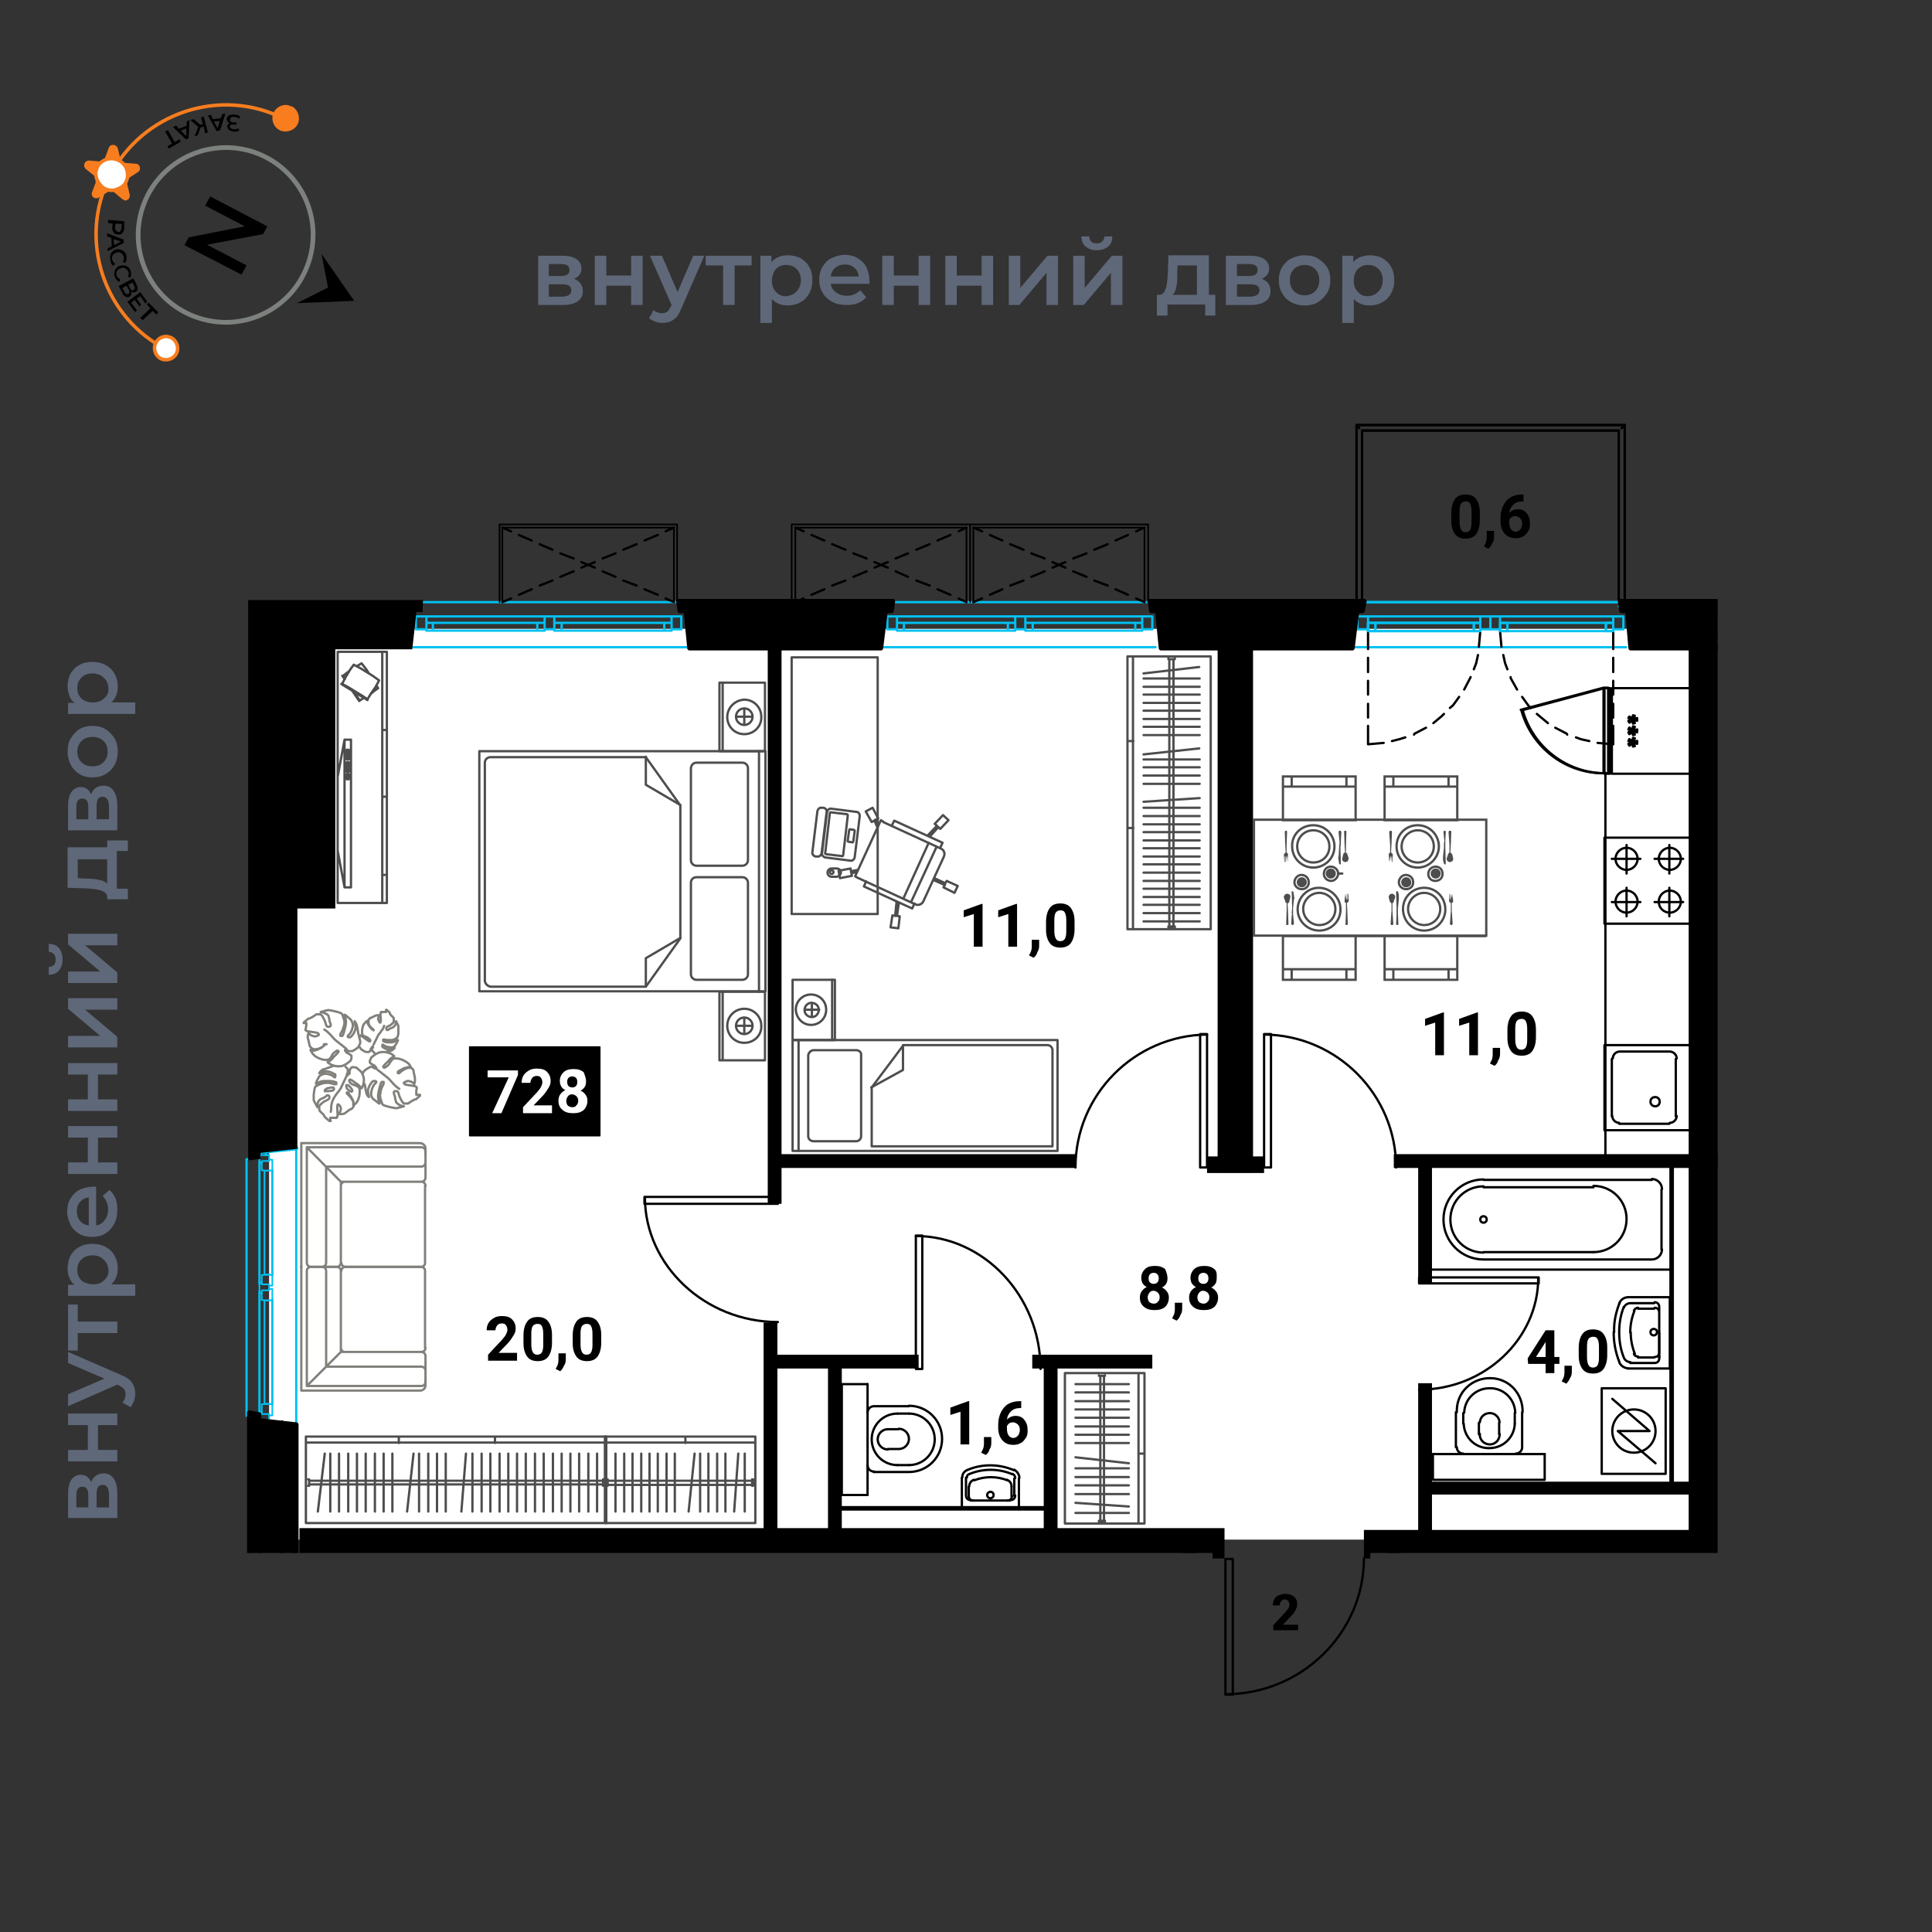 <svg xmlns="http://www.w3.org/2000/svg" xmlns:xlink="http://www.w3.org/1999/xlink" xml:space="preserve" id="Layer_1" x="0" y="0" style="enable-background:new 0 0 420 420" version="1.1" viewBox="0 0 420 420"><rect x="0" y="0" width="420" height="420" fill="#333333" stroke="none"/><style>.st0{fill:#fff}.st2,.st4,.st5,.st6{fill:none;stroke:#000;stroke-width:.5;stroke-linecap:round;stroke-linejoin:round}.st4,.st5,.st6{stroke:#00c1f1;stroke-width:.36}.st5,.st6{stroke-width:.5}.st6{stroke:#000;stroke-width:.36}.st7{enable-background:new}.st8{stroke-width:.3}.st11,.st8{stroke:#000;stroke-linecap:round;stroke-linejoin:round}.st12{stroke-width:3}.st12,.st14{fill:none;stroke:#000;stroke-miterlimit:10}.st15{stroke:#4d4d4d;stroke-width:.5;stroke-linecap:round;stroke-linejoin:round}.st15,.st16,.st17{fill:none}.st17{stroke:#4d4d4d;stroke-width:.5;stroke-miterlimit:10}.st18{fill:#4d4d4d}.st19{fill:none;stroke:#81807b;stroke-width:.5;stroke-linecap:round;stroke-linejoin:round}.st21{fill:none;stroke:#f77d1f;stroke-width:.76;stroke-miterlimit:10}.st26{fill:#5f6879}</style><g id="подложки"><path d="M58.5 136.7H370v198H58.5z" class="st0"/><defs><path id="SVGID_1_" d="M373.4 85.2h-344v252.4h234.2v34.8h34.3v-34.8h75.5z"/></defs><clipPath id="SVGID_00000173873892360019161250000005530260161898844339_"><use xlink:href="#SVGID_1_" style="overflow:visible"/></clipPath><g style="clip-path:url(#SVGID_00000173873892360019161250000005530260161898844339_)"><path d="M266.4 368.4h1.6v-29.5h-1.6v29.5" class="st2"/><path d="M266.5 368.3c16.3 0 30-13.2 30-29.5M262.4 224.8h-1.5v29h1.5v-29" class="st2"/><path d="M262.4 224.9c-15.8.2-28.6 13.1-28.6 28.9M140.1 260.2v1.5h29v-1.5h-29" class="st2"/><path d="M140.2 260.3c0 14.7 13 27.1 28.9 27.1M199.1 268.6h1.4v29h-1.4v-29" class="st2"/><path d="M199.1 268.7c14.7 0 27.1 13 27.1 28.9M334.5 277.7v1.3h-26v-1.3h26" class="st2"/><path d="M334.4 277.8c0 13.2-11.6 24.3-25.9 24.3M407.4 277.7v1.3h26v-1.3h-26" class="st2"/><path d="M407.5 277.8c0 13.2 11.6 24.3 25.9 24.3M274.8 224.8h1.5v29h-1.5v-29" class="st2"/><path d="M274.9 224.9c15.8.2 28.6 13.1 28.6 28.9M248.6 368h1.6v29.6h-1.6V368M187.9 338.8h-67M353.6 198.4c1.3 0 2.4-1.1 2.4-2.4 0-1.3-1.1-2.4-2.4-2.4s-2.4 1.1-2.4 2.4c0 1.3 1.1 2.4 2.4 2.4M363 198.4c1.3 0 2.4-1.1 2.4-2.4 0-1.3-1.1-2.4-2.4-2.4s-2.4 1.1-2.4 2.4h0c0 1.4 1.1 2.4 2.4 2.4M353.6 189.1c1.3 0 2.4-1.1 2.4-2.4 0-1.3-1.1-2.4-2.4-2.4s-2.4 1.1-2.4 2.4h0c0 1.3 1.1 2.4 2.4 2.4h0M363 189.1c1.3 0 2.4-1.1 2.4-2.4 0-1.3-1.1-2.4-2.4-2.4s-2.4 1.1-2.4 2.4h0c0 1.3 1.1 2.4 2.4 2.4M348.8 182.1h18.7" class="st2"/><path d="M367.5 200.8h-18.7v-18.6M353.6 199.2V193M350.4 196.1h6.2M362.9 199.2V193M365.9 196.1h-6.2M353.6 183.7v6.2M350.4 186.7h6.2M362.9 183.7v6.2M365.9 186.7h-6.2M364.3 242.7v-12.5M364.5 230.1c0-.8-.7-1.5-1.5-1.5M350.5 242.6c0 .8.7 1.5 1.5 1.5h0M352.1 228.6c-.8 0-1.5.7-1.5 1.5h0M352 244.3h10.9M362.9 228.6H352M350.4 230.2v12.5" class="st2"/><path d="M367.5 227.2h-18.7v18.5h18.7" class="st2"/><path d="M359.8 240.5c.6 0 1-.4 1-1s-.4-1-1-1-1 .4-1 1 .5 1 1 1M363 244.1c.8 0 1.5-.7 1.5-1.5M190 305.7c-.8 0-1.4.6-1.4 1.4h0M197.6 305.7h-7.7M197.6 320c4 0 7.2-3.2 7.2-7.2s-3.2-7.2-7.2-7.2M189.9 320h7.7M188.6 318.5c0 .8.6 1.4 1.4 1.4h0M188.6 325H183v-24.1h5.6M195.1 307.3h2.5M195.1 318.5h2.5" class="st2"/><path d="M197.6 318.5c3.1 0 5.6-2.5 5.6-5.6s-2.5-5.6-5.6-5.6h0M195.1 307.3c-3.1 0-5.6 2.5-5.6 5.6s2.5 5.6 5.6 5.6M193 310.7h2.3M193 315h2.3M195.4 315c1.2 0 2.2-1 2.2-2.2s-1-2.2-2.2-2.2" class="st2"/><path d="M193 310.7c-1.2 0-2.2 1-2.2 2.2s1 2.2 2.2 2.2M188.6 325v-24.1M221.6 321.3c0-.8-.5-1.4-1.1-1.8M220.4 319.6c-3.3-1.4-7-1.4-10.2 0M210.2 319.6c-.6.3-1 .8-1 1.5M209.1 321.2v6.7M221.5 327.9v-6.5M211.7 321.7c-.6.2-1 .8-1 1.4M219.9 323.1c0-.6-.4-1.2-1-1.4" class="st2"/><path d="M219 321.8c-2.3-.9-4.9-.9-7.2 0M210.6 323.2v2.1M219.9 325.3v-2.1M210 325.1c0 .6.4 1 1 1M219.7 326.1c.6 0 1-.4 1-1M210 321.2v4M220.5 321.4v3.8M220.7 321.3c0-.4-.2-.7-.6-.9M210.6 320.5c-.3.1-.4.4-.4.7M220.1 320.5c-3-1.3-6.5-1.3-9.5 0M219.6 326.2H211M214.6 325c0 .4.3.7.7.7s.7-.3.7-.7-.3-.7-.7-.7c-.3 0-.7.3-.7.7" class="st2"/><path d="M219 326.2c.6 0 1-.4 1-1M210.6 325.2c0 .6.4 1 1 1M209.1 327.9h12.4M346.4 272.2c4 0 7.2-3.2 7.2-7.2s-3.2-7.2-7.2-7.2M322.5 257.9c-4 0-7.2 3.2-7.2 7.2s3.2 7.2 7.2 7.2" class="st2"/><path d="M321.8 265.1c0 .4.3.7.7.7s.7-.3.7-.7-.3-.7-.7-.7-.7.3-.7.7h0" class="st2"/><path d="M322.5 256.4c-4.8 0-8.7 3.9-8.7 8.7s3.9 8.7 8.7 8.7h0M359.1 273.8h-36.6M359.1 273.8c1.2 0 2.2-1 2.2-2.2M361.2 258.6v13.1M361.3 258.5c0-1.2-1-2.2-2.2-2.2h0M322.5 256.5h36.6M346.4 272.2h-23.9M346.4 258.1h-23.9M354 282c-.9 0-1.7.5-2 1.4M352 296.1c.3.8 1.1 1.3 2 1.4M353 295.1c.2.6.8 1 1.4 1M354.4 283.3c-.6 0-1.2.4-1.4 1M359.5 288.9c-.4 0-.7.3-.7.7 0 .4.3.7.7.7s.7-.3.7-.7c.1-.4-.3-.7-.7-.7M360.7 285.4v-1.2M359.7 295c.6 0 1-.4 1-1M360.7 285.3c0-.6-.4-1-1-1M360.7 294v-8.6M355.2 294.3c.1.4.5.6.9.6M356.1 284.3c-.4 0-.8.3-.9.6M356.1 284.5h3.5M359.6 295.1h-3.5M355.3 285c-.6 1.5-.9 3.1-.9 4.7M354.5 289.6c0 1.6.3 3.2.9 4.7M360.7 284.1c0-.6-.4-1-1-1M359.7 296.3c.6 0 1-.4 1-1M360.7 295.4v-.7M354.4 283.3h5.2M353 284.1c-.7 1.8-1 3.6-1 5.5M352 289.6c0 1.9.3 3.8 1 5.5M359.6 296.3h-5.2" class="st2"/><path d="M354 282h9v15.5M352.1 283.2c-.8 2-1.3 4.2-1.2 6.4M350.8 289.6c0 2.2.4 4.4 1.2 6.4M363 297.5h-9M360.7 289.7v5.4M329.5 316c.8 0 1.4-.6 1.4-1.4h0M330.9 307v7.6M331 307c.1-4-2.9-7.3-6.9-7.4s-7.3 2.9-7.4 6.9v.5M316.5 314.6V307M316.7 314.6c0 .8.6 1.4 1.4 1.4h0M311.5 316.1v5.6h24.3v-5.6M329.3 309.5v-2.3M318.1 309.5v-2.3" class="st2"/><path d="M329.4 307.1c-.1-3.1-2.7-5.5-5.8-5.3-2.9.1-5.2 2.4-5.3 5.3M318.2 309.5c.1 3.1 2.7 5.5 5.8 5.3 2.9-.1 5.2-2.4 5.3-5.3M325.9 311.8v-2.5M321.5 311.8v-2.5M326 309.2c-.1-1.2-1.1-2.1-2.3-2-1.1.1-1.9.9-2 2" class="st2"/><path d="M321.7 311.7c-.1 1.2.8 2.2 2 2.3s2.2-.8 2.3-2v-.3M311.5 316.1h24.3M351.7 311.1l8.2 7M350.5 304.1l8.1 7h-6.9" class="st2"/><path d="M355.2 306.4c-2.6 0-4.7 2.1-4.7 4.7s2.1 4.7 4.7 4.7 4.7-2.1 4.7-4.7-2.1-4.7-4.7-4.7h0" class="st2"/><path d="M348.2 320.4v-18.6h13.9v18.6h-13.9M388.3 198.4c1.3 0 2.4-1.1 2.4-2.4 0-1.3-1.1-2.4-2.4-2.4s-2.4 1.1-2.4 2.4h0c0 1.4 1.1 2.4 2.4 2.4M379.1 198.4c1.3 0 2.4-1.1 2.4-2.4 0-1.3-1.1-2.4-2.4-2.4s-2.4 1.1-2.4 2.4h0c0 1.4 1.1 2.4 2.4 2.4M388.3 189.1c1.3 0 2.4-1.1 2.4-2.4 0-1.3-1.1-2.4-2.4-2.4s-2.4 1.1-2.4 2.4h0c0 1.3 1.1 2.4 2.4 2.4M379.1 189.1c1.3 0 2.4-1.1 2.4-2.4 0-1.3-1.1-2.4-2.4-2.4s-2.4 1.1-2.4 2.4h0c0 1.3 1.1 2.4 2.4 2.4M393 182.1h-18.7" class="st2"/><path d="M374.3 200.8H393v-18.6M388.2 199.2V193M391.4 196.1h-6.2M379 199.2V193M375.9 196.1h6.2M388.2 183.7v6.2M391.4 186.7h-6.2M379 183.7v6.2M375.9 186.7h6.2M377.5 242.7v-12.5M379.1 228.6c-.8 0-1.5.7-1.5 1.5h0M389.9 244.1c.8 0 1.5-.7 1.5-1.5M391.4 230.1c0-.8-.7-1.5-1.5-1.5M389.8 244.3H379M379 228.6h10.8M391.4 230.2v12.5" class="st2"/><path d="M374.3 227.2H393v18.5h-18.7" class="st2"/><path d="M382.1 240.5c.6 0 1-.4 1-1s-.4-1-1-1-1 .4-1 1 .5 1 1 1M377.6 242.6c0 .8.7 1.5 1.5 1.5h0M225.1 363.4v12.3M223.6 377.2c.8 0 1.5-.7 1.5-1.5M212.7 361.8c-.8 0-1.5.7-1.5 1.5h0M211.2 375.6c0 .8.7 1.5 1.5 1.5M212.7 361.8h10.9M223.6 377.3h-10.9M211.1 375.7v-12.3" class="st2"/><path d="M228.2 378.9h-18.6v-18.7h18.6" class="st2"/><path d="M220.5 365.3c-.6 0-1 .4-1 1s.4 1 1 1 1-.4 1-1-.5-1-1-1M225.1 363.3c0-.8-.7-1.5-1.5-1.5h0M176.7 353.1c0 1.3 1.1 2.4 2.4 2.4 1.3 0 2.4-1.1 2.4-2.4s-1.1-2.4-2.4-2.4h0c-1.3-.1-2.4 1-2.4 2.4M176.7 343.7c0 1.3 1.1 2.4 2.4 2.4 1.3 0 2.4-1.1 2.4-2.4s-1.1-2.4-2.4-2.4h0c-1.3 0-2.4 1.1-2.4 2.4M186 353.1c0 1.3 1.1 2.4 2.4 2.4 1.3 0 2.4-1.1 2.4-2.4s-1.1-2.4-2.4-2.4h0c-1.3-.1-2.4 1-2.4 2.4M186 343.7c0 1.3 1.1 2.4 2.4 2.4 1.3 0 2.4-1.1 2.4-2.4s-1.1-2.4-2.4-2.4h0c-1.3 0-2.4 1.1-2.4 2.4M193 357.7v-18.6" class="st2"/><path d="M174.4 339.1v18.6H193M175.9 353.1h6.3M179.1 356.1V350M175.9 343.8h6.3M179.1 340.6v6.4M191.4 353.1h-6.2M188.4 356.1V350M191.4 343.8h-6.2M188.4 340.6v6.4M154.4 352.5l-.6-.7M154.4 352.5l-.4.1-.4-.6M152.9 352.5l.5-.7" class="st2"/><path d="m152.9 352.5.4.1.3-.6M154.6 351.7l-.8.1M154.6 351.7l-.1-.5-.8.3M152.6 351.7l.8.1M152.6 351.7l.2-.5.6.3-.1-.7" class="st2"/><path d="M153.3 350.8h.5l-.1.7M151.9 352.5l-.6-.7M151.9 352.5l-.4.1-.3-.6M150.4 352.5l.5-.7" class="st2"/><path d="m150.4 352.5.4.1.4-.6M152.1 351.7l-.8.1M152.1 351.7l-.1-.5-.8.3M150.2 351.7l.7.1M150.2 351.7l.1-.5.6.3v-.7" class="st2"/><path d="M150.9 350.8h.4l-.1.7M149.4 352.5l-.5-.7M149.4 352.5l-.4.1-.3-.6M147.9 352.5l.5-.7" class="st2"/><path d="m147.9 352.5.4.1.4-.6M149.6 351.7l-.7.1M149.6 351.7l-.1-.5-.7.3M147.7 351.7l.7.1M147.7 351.7l.1-.5.6.3v-.7M148.4 350.8h.4v.7M146.6 375.6c8.1-2.2 13.8-9.5 13.8-18M141.8 357.7l4.8 18M142.3 356.7v-.6" class="st2"/><path d="M160.4 356.7v1h-18.6v-1h18.6M160 356.1v.6M160.4 339.1v17h-18.6v-17M395.5 257.9c-4 0-7.2 3.2-7.2 7.2s3.2 7.2 7.2 7.2M419.4 272.2c4 0 7.2-3.2 7.2-7.2s-3.2-7.2-7.2-7.2" class="st2"/><path d="M420.1 265.1c0-.4-.3-.7-.7-.7-.4 0-.7.3-.7.7s.3.7.7.7c.4 0 .7-.3.7-.7" class="st2"/><path d="M419.4 273.8c4.8 0 8.7-3.9 8.7-8.7s-3.9-8.7-8.7-8.7h0M382.7 273.8h36.7M380.6 271.6c0 1.2 1 2.2 2.2 2.2M380.6 258.6v13.1M382.8 256.4c-1.2 0-2.2 1-2.2 2.2h0M419.4 256.5h-36.7M378.4 276h52.8M310.2 276H363M395.5 272.2h23.9M395.5 258.1h23.9M389.9 283.3c-.3-.8-1.1-1.4-2-1.4M387.9 297.5c.9 0 1.7-.5 2-1.4M387.5 296.1c.6 0 1.2-.4 1.4-1M388.9 284.2c-.2-.6-.8-1-1.4-1M382.5 288.9c-.4 0-.7.3-.7.7 0 .4.3.7.7.7h0c.4 0 .7-.3.7-.7 0-.4-.3-.7-.7-.7h0M381.3 285.4v-1.2M381.3 294c0 .6.4 1 1 1M382.3 284.3c-.6 0-1 .4-1 1M381.3 294v-8.6M385.8 295c.4 0 .8-.3.9-.6M386.7 285c-.1-.4-.5-.6-.9-.6M385.7 284.5h-3.5M382.2 295.1h3.5M387.6 289.6c0-1.6-.3-3.2-.9-4.7M386.7 294.3c.6-1.5.8-3.1.9-4.7M382.3 283.1c-.6 0-1 .4-1 1M381.3 295.3c0 .6.4 1 1 1M381.3 295.4v-.7M387.5 283.3h-5.3M390.1 289.6c0-1.9-.3-3.8-1-5.5M389.1 295.2c.7-1.8 1-3.6 1-5.5M382.2 296.3h5.3" class="st2"/><path d="M387.8 282h-9v15.5M391.3 289.6c0-2.2-.4-4.4-1.2-6.4M390 296c.8-2 1.2-4.2 1.2-6.4M378.8 297.5h9M381.3 289.7v5.4M411.1 314.6c0 .8.6 1.4 1.4 1.4h0M411 307v7.6M425.4 307c0-4-3.2-7.2-7.2-7.2S411 303 411 307M430.3 316.1v5.6h-24.2v-5.6M412.5 309.5v-2.3" class="st2"/><path d="M423.8 307.1c0-3.1-2.5-5.6-5.6-5.6s-5.6 2.5-5.6 5.6M412.7 309.5c0 3.1 2.5 5.6 5.6 5.6s5.6-2.5 5.6-5.6M415.9 311.8v-2.5" class="st2"/><path d="M420.4 309.2c0-1.2-1-2.2-2.2-2.2s-2.2 1-2.2 2.2M416.1 311.7c0 1.2 1 2.2 2.2 2.2s2.2-1 2.2-2.2M430.3 316.1h-24.2M390.1 311.1l-8 7M391.3 304.1l-8.1 7h6.9" class="st2"/><path d="M386.7 306.4c-2.6 0-4.7 2.1-4.7 4.7s2.1 4.7 4.7 4.7 4.7-2.1 4.7-4.7-2.1-4.7-4.7-4.7" class="st2"/><path d="M393.6 320.4v-18.6h-13.9v18.6h13.9M387.6 162.1l-.7-.4M387.6 162.1l.2-.4-.8-.3M387.6 160.7l-.7.4" class="st2"/><path d="m387.6 160.7.2.4-.8.3M386.9 162.3v-.6M386.9 162.3l-.5-.1.3-.7M386.9 160.4v.7M386.9 160.4l-.5.1.3.8-.7-.2" class="st2"/><path d="M386 161.1v.6l.7-.2M387.6 159.6l-.7-.4M387.6 159.6l.2-.4-.8-.3M387.6 158.2l-.7.4" class="st2"/><path d="m387.6 158.2.2.4-.8.3M386.9 159.8v-.6M386.9 159.8l-.5-.1.3-.7M386.9 157.9v.7M386.9 157.9l-.5.1.3.8-.7-.2" class="st2"/><path d="M386 158.6v.6l.7-.2M387.6 157.1l-.7-.4M387.6 157.1l.2-.4-.8-.3M387.6 155.8l-.7.3" class="st2"/><path d="m387.6 155.8.2.3-.8.3M386.9 157.3v-.6M386.9 157.3l-.5-.1.3-.7M386.9 155.5v.6M386.9 155.5l-.5.1.3.7-.7-.2M386 156.1v.6l.7-.2M393 168.1c8.4 0 15.8-5.6 18-13.8M393 149.6l18 4.8M391.9 150.1h-.5M391.9 168.2h1.1v-18.6h-1.1v18.6M391.4 167.7h.5" class="st2"/><path d="M374.3 168.2h17.1v-18.6h-17.1M354.2 162.1l.7-.4M354.2 162.1l-.2-.4.8-.3M354.2 160.7l.7.4" class="st2"/><path d="m354.2 160.7-.2.4.8.3M355 162.3l-.1-.6M355 162.3l.4-.1-.3-.7M355 160.4l-.1.7M355 160.4l.4.1-.3.8.8-.2" class="st2"/><path d="M355.9 161.1v.6l-.8-.2M354.2 159.6l.7-.4M354.2 159.6l-.2-.4.8-.3M354.2 158.2l.7.4" class="st2"/><path d="m354.2 158.2-.2.4.8.3M355 159.8l-.1-.6M355 159.8l.4-.1-.3-.7M355 157.9l-.1.7M355 157.9l.4.1-.3.8.8-.2" class="st2"/><path d="M355.9 158.6v.6l-.8-.2M354.2 157.1l.7-.4M354.2 157.1l-.2-.4.8-.3M354.2 155.8l.7.3" class="st2"/><path d="m354.2 155.8-.2.3.8.3M355 157.3l-.1-.6M355 157.3l.4-.1-.3-.7M355 155.5l-.1.6M355 155.5l.4.1-.3.7.8-.2M355.9 156.1v.6l-.8-.2M331 154.3c2.2 8.1 9.6 13.8 18 13.8M348.8 149.6l-17.9 4.8M350 150.1h.4" class="st2"/><path d="M350 168.2h-1.2v-18.6h1.2v18.6M350.4 167.7h-.4M367.5 168.2h-17.1v-18.6h17.1" class="st2"/><path d="M56.4 251.1v-.7l8-.8" style="fill:none;stroke:#00c1f1;stroke-width:.96;stroke-linecap:round;stroke-linejoin:round"/><path d="M58.6 282.7h-1.1v22.5h1.1" class="st4"/><path d="M59.2 305.3v-22.7" class="st5"/><path d="M58.5 280.5h-1.6v2.1l.6.1h1.1l.6-.1v-2.4h-.7v.3M56.9 307.4h1.6v.3h.7v-2.4l-.6-.1h-1.1l-.6.1v2.1M58.6 254.5h-1.1v22.6h1.1" class="st4"/><path d="M59.2 277.2v-22.8" class="st5"/><path d="M58.5 252.4h-1.6v2l.6.1h1.1l.6-.1v-2.3h-.7v.3M56.9 279.2h1.6v.3h.7v-2.3l-.6-.1h-1.1l-.6.1v2" class="st4"/><path d="M56.4 280.8v26.4M56.4 252.5v26.6" class="st5"/><path d="M58.5 308.7v-1M56.9 306.8l-.5.4v1.5h2.1M58.5 280.2v-.7M56.9 278.7l-.5.4v1.7l.5.4M58.5 252.1v-1h-2.1v1.4l.5.4" class="st4"/><path d="M54.2 307.8h0-.6V252h.6M57.8 309.4v-.7M57.8 251.1v-.8M64.4 249.6v60.6M150.2 140.7h.1M89.6 137.7l.2-.2M88.8 133l2-1.8M351.9 131.8l.8-.6M148.5 131.9l.8-.7" class="st5"/><path d="m166.6 131.4.3-.2" class="st2"/><path d="m295.8 133 .3-.1M352.7 132.9l.1-.2M353.2 132.3l1.2-1.1M91.3 130.9h55.9M193.8 130.9h55.8M296.1 130.9h55.8M150.3 140.7H89.8M353.5 140.7h-59M251.2 140.7h-59" class="st5"/><path d="m297.4 161.8 3.4-.3M302.6 161.1l1.6-.4 1.3-.4M307.4 159.7l.1-.2 2.5-1.3M311.6 157.2l1.8-1.5.5-.5M315.2 153.9l.7-.6 1.3-1.8M318.3 149.9l1.3-2.5.1-.2M320.4 145.5l.5-1.3.4-1.8M321.5 140.6l.3-3.4M297.4 137.2v3.9M297.4 143v3.1M297.4 148v3M297.4 153v3M297.4 157.8v4" class="st2"/><path d="M320.4 137.2H299M320.4 135.4H299M297.4 135.4v1.8h1.6v-1.8h-1.6M321.8 135.4v1.8h-1.4v-1.8h1.4M297.4 134h24.4M324 136.8h-2.2V134h2.2v2.8" class="st5"/><path d="M295.1 134h2.3v2.8h-2.3V134M320.4 137.2H299M299 135.4h21.4M320.4 135.4h1.4v1.8h-1.4v-1.8" class="st5"/><path d="M299 137.2h-1.6v-1.8h1.6v1.8" class="st5"/><path d="m326.1 137.2.3 3.4M326.8 142.4l.4 1.8.5 1.3M328.4 147.2v.2l1.4 2.5M330.9 151.5l1.3 1.8.5.6M334.1 155.2l.6.5 1.8 1.5M338.1 158.2l2.5 1.3.1.2M342.6 160.3l1.1.4 1.8.4M347.3 161.5l3.4.3M350.7 137.2v3.9M350.7 143v3.1M350.7 148v3M350.7 153v3M350.7 157.8v4" class="st2"/><path d="M327.7 137.2h21.4M327.7 135.4h21.4M350.7 135.4v1.8h-1.6v-1.8h1.6M326.1 135.4v1.8h1.6v-1.8h-1.6M350.7 134h-24.6M324 134v2.8h2.1V134H324M352.9 136.8V134h-2.2v2.8h2.2M327.7 137.2h21.4M349.1 135.4h-21.4" class="st5"/><path d="M327.7 137.2v-1.8h-1.6v1.8h1.6M349.1 135.4v1.8h1.6v-1.8h-1.6M219.1 135.4h-22.6M196.5 137.1h22.6M220.7 137.1v-.3M220.7 135.4h-1.6v1.7h1.6M195 136.8v.3h1.5v-1.7H195M246.8 135.4h-22.3M224.5 137.1h22.3M222.9 136.8v.3h1.6v-1.7h-1.6M248.3 137.1v-.3M248.3 135.4h-1.5v1.7h1.5M195 134h25.7M222.9 134h25.4M220.7 136.8h2.2V134h-2.2v2.8M250.5 136.8V134h-2.2v2.8h2.2M192.9 134v2.8h2.1V134h-2.1M116.8 135.4H94.1M94.1 137.1h22.7M118.4 137.1v-.3M118.4 135.4h-1.6v1.7h1.6M92.7 136.8v.3h1.4v-1.7h-1.4M144.4 135.4h-22.3M122.1 137.1h22.3M120.5 136.8v.3h1.6v-1.7h-1.6M146 137.1v-.3M146 135.4h-1.6v1.7h1.6M92.7 134h25.7M120.5 134H146M118.4 136.8h2.1V134h-2.1v2.8M148.1 136.8V134H146v2.8h2.1M90.4 134v2.8h2.3V134h-2.3" class="st5"/><path d="M330.7 154.3c2.2 8.1 9.5 13.8 17.9 13.8M348.6 149.5l-18 4.8M349.6 149.9h.4M349.6 168.1h-1v-18.6h1v18.6M350 167.7h-.4" class="st2"/><path d="m396 139 .1-.1M396.5 138.5l.4-.4" class="st5"/><path d="m396.7 133 1.8-1.7M395.6 132.3h.1M396 131.9l.9-.7M398.5 133h0" class="st2"/><path d="m396.7 137.7.2-.2M396.9 134.2l-1-1.2M455.9 140.7h-60.1M398.5 130.9h55.8M401.3 135.4h22.3M423.6 137.1h-22.3M399.7 135.4h1.6v1.7h-1.6v-.3M425.2 134h-25.5" class="st5"/><path d="M397.6 134h2.1v2.8h-2.1V134" class="st5"/><path d="M351.9 93.6v37.3M353.2 130.9V92.4M296.1 93.6h55.8M353.2 92.4h-58.3M296.1 130.9V93.6M294.9 92.4v38.5M352.7 92.9l-.2.2M295.4 92.9l.1.2" class="st2"/><path d="M296.1 130.9h-1.2" class="st5"/><path d="M351.9 130.9h1.3V92.4h-58.3v38.5" class="st2"/><path d="M351.9 130.9V93.6h-55.8v37.3" class="st2"/><path d="M296.1 130.9h55.8" class="st5"/><path d="M146.5 130.9v-16.2M147.2 114v16.9M109.2 114.7v16.2M108.6 130.9V114M146.5 114.7h-37.3M108.6 114h38.6M248.8 130.9v-16.2M249.6 114v16.9M211.6 114.7v16.2M210.9 130.9V114M248.8 114.7h-37.2M416.4 114.7v16.2M415.6 130.9V114M453.5 114.7h-37.1M376.8 114h77.5M414.9 130.9v-16.2M377.6 114.7v16.2M376.8 130.9V114M414.9 114.7h-37.3M210.1 130.9v-16.2M172.9 114.7v16.2M172.1 130.9V114M210.1 114.7h-37.2M172.1 114h77.5" class="st6"/><path d="m109.2 114.7 1.9.8M112.8 116.3l2.8 1.2M117.3 118.3l2.8 1.2M121.8 120.3l2.9 1.1M126.4 122.2l2.9 1.2M131 124.2l2.8 1.2M135.5 126.2l2.9 1.1M140.1 128.1l2.9 1.2M144.7 130.1l1.8.8M109.2 130.9l1.9-.8M112.8 129.3l2.8-1.2M117.3 127.3l2.8-1.1M121.8 125.4l2.9-1.2M126.4 123.4l2.9-1.2M131 121.4l2.8-1.1M135.5 119.5l2.9-1.2M140.1 117.5l2.9-1.2M144.7 115.5l1.8-.8M211.6 114.7l1.9.8M215.2 116.3l2.7 1.2M219.6 118.3l2.9 1.2M224.2 120.3l2.9 1.1M228.8 122.2l2.8 1.2M233.3 124.2l2.9 1.2M237.9 126.2l2.9 1.1M242.5 128.1l2.7 1.2M247 130.1l1.8.8M211.6 130.9l1.9-.8M215.2 129.3l2.7-1.2M219.6 127.3l2.9-1.1M224.2 125.4l2.9-1.2M228.8 123.4l2.8-1.2M233.3 121.4l2.9-1.1M237.9 119.5l2.9-1.2M242.5 117.5l2.7-1.2M247 115.5l1.8-.8M416.4 114.7l1.8.8M419.9 116.3l2.8 1.2M416.4 130.9l1.8-.8M419.9 129.3l2.8-1.2M377.6 114.7l1.9.8M381.2 116.3l2.8 1.2M385.8 118.3l2.7 1.2M390.2 120.3l2.9 1.1M394.8 122.2l2.9 1.2M399.4 124.2l2.8 1.2M403.9 126.2l2.9 1.1M408.5 128.1l2.9 1.2M413.1 130.1l1.8.8M377.6 130.9l1.9-.8M381.2 129.3l2.8-1.2M385.8 127.3l2.7-1.1M390.2 125.4l2.9-1.2M394.8 123.4l2.9-1.2M399.4 121.4l2.8-1.1M403.9 119.5l2.9-1.2M408.5 117.5l2.9-1.2M413.1 115.5l1.8-.8M172.9 114.7l1.8.8M176.4 116.3l2.8 1.2M180.9 118.3l2.9 1.2M185.5 120.3l2.9 1.1M190.1 122.2l2.9 1.2M194.7 124.2l2.7 1.2M199.2 126.2l2.9 1.1M203.8 128.1l2.8 1.2M208.4 130.1l1.7.8M172.9 130.9l1.8-.8M176.4 129.3l2.8-1.2M180.9 127.3l2.9-1.1M185.5 125.4l2.9-1.2M190.1 123.4l2.9-1.2M194.7 121.4l2.7-1.1M199.2 119.5l2.9-1.2M203.8 117.5l2.8-1.2M208.4 115.5l1.7-.8M63.8 352.9l.1-.2M60.9 350.5l.2-.4M63.3 351.4h0M63.8 351l.1-.1" class="st2"/><path d="M62.4 412.5h.2" class="st5"/><path d="m56.1 410.4.2-.2" class="st2"/><path d="m56.1 412.5.9-1M60.9 412.6l-.8-.8" class="st5"/><path d="m54.3 351.7 1.8-1.9M54.3 353.5l1.8-2M54.3 413.6l1-1.1M55.9 412.1v-.2M54.6 416.9v-.1" class="st2"/><path d="M54 410.2v-55.8M63.9 350.9v60.9" class="st4"/><path d="M58.5 384.8v22.7M60.2 407.5v-22.7" class="st5"/><path d="M60.2 383.3h-.3M58.5 383.3v1.5h1.7v-1.5M59.9 409h.3v-1.5h-1.7v1.5" class="st4"/><path d="M58.5 357.2v22.3M60.2 379.5v-22.3" class="st5"/><path d="M59.9 381.1h.3v-1.6h-1.7v1.6M60.2 355.6h-.3M58.5 355.6v1.6h1.7v-1.6" class="st4"/><path d="M57 409v-25.7M57 381.1v-25.5" class="st5"/><path d="M59.9 383.3v-2.2H57v2.2h2.9M59.9 353.5H57v2.1h2.9v-2.1M57 411.1h2.9V409H57v2.1" class="st4"/><path d="M54 355.2H37.9M37.1 354.4H54M37.9 392.4H54M54 393.2H37.1M37.9 355.2v37.2M54 393.8H37.9M37.9 393.8v37.3M37.1 431.9v-77.5" class="st6"/><path d="m37.9 392.4.8-1.9M39.3 388.8l1.3-2.7M41.3 384.4l1.3-2.9M43.4 379.8l1.2-2.9M45.4 375.2l1.1-2.8M47.3 370.7l1.2-2.9M49.3 366.1l1.2-2.9M51.3 361.5l1.2-2.9M53.2 356.9l.8-1.7M54 392.4l-.8-1.9M52.5 388.8l-1.2-2.7M50.5 384.4l-1.2-2.9M48.5 379.8l-1.2-2.9M46.5 375.2l-1.1-2.8M44.6 370.7l-1.2-2.9M42.6 366.1l-1.3-2.9M40.6 361.5l-1.3-2.9M38.7 356.9l-.8-1.7M41.3 423l1.3-2.8M43.4 418.5l1.2-2.9M45.4 413.9l1.1-2.9M47.3 409.3l1.2-2.8M49.3 404.9l1.2-2.9M51.3 400.2l1.2-2.8M53.2 395.7l.8-1.9M50.5 423l-1.2-2.8M48.5 418.5l-1.2-2.9M46.5 413.9l-1.1-2.9M44.6 409.3l-1.2-2.8M42.6 404.9l-1.3-2.9M40.6 400.2l-1.3-2.8M38.7 395.7l-.8-1.9" class="st2"/><g class="st7"><path d="M112.5 295.8h-6.4v-1.3l3-3.2c.4-.5.7-.8.9-1.2s.3-.7.3-1c0-.4-.1-.7-.3-1s-.5-.4-.9-.4-.7.1-1 .4c-.2.3-.4.7-.4 1.1h-1.9c0-.6.1-1.1.4-1.6s.7-.8 1.2-1.1c.5-.3 1.1-.4 1.7-.4 1 0 1.7.2 2.2.7s.8 1.1.8 2c0 .5-.1.9-.4 1.4s-.6 1-1.2 1.7l-2.1 2.2h4v1.7h.1zM120 291.9c0 1.3-.3 2.3-.8 3s-1.3 1-2.3 1-1.8-.3-2.3-1-.8-1.6-.8-2.9v-1.7c0-1.3.3-2.3.8-3s1.3-1 2.3-1 1.8.3 2.3 1 .8 1.6.8 2.9v1.7zm-1.9-1.9c0-.8-.1-1.3-.3-1.7-.2-.4-.5-.5-1-.5-.4 0-.8.2-1 .5s-.3.9-.3 1.6v2.3c0 .8.1 1.3.3 1.7.2.4.5.6 1 .6s.8-.2 1-.5c.2-.4.3-.9.3-1.6V290zM121.8 298.1l-1-.5.2-.4c.3-.5.4-1 .4-1.6v-1.4h1.6v1.3c0 .5-.1 1-.4 1.4-.2.5-.5.9-.8 1.2zM130.7 291.9c0 1.3-.3 2.3-.8 3s-1.3 1-2.3 1-1.8-.3-2.3-1-.8-1.6-.8-2.9v-1.7c0-1.3.3-2.3.8-3s1.3-1 2.3-1 1.8.3 2.3 1 .8 1.6.8 2.9v1.7zm-1.9-1.9c0-.8-.1-1.3-.3-1.7-.2-.4-.5-.5-1-.5-.4 0-.8.2-1 .5s-.3.9-.3 1.6v2.3c0 .8.1 1.3.3 1.7.2.4.5.6 1 .6s.8-.2 1-.5c.2-.4.3-.9.3-1.6V290z"/></g><g class="st7"><path d="M213.6 205.8h-1.9v-7.1l-2.2.7v-1.5l3.9-1.4h.2v9.3zM221.1 205.8h-1.9v-7.1l-2.2.7v-1.5l3.9-1.4h.2v9.3zM224.7 208.2l-1-.5.2-.4c.3-.5.4-1 .4-1.6v-1.4h1.6v1.3c0 .5-.1 1-.4 1.4-.1.5-.4.9-.8 1.2zM233.6 202c0 1.3-.3 2.3-.8 3s-1.3 1-2.3 1-1.8-.3-2.3-1-.8-1.6-.8-2.9v-1.7c0-1.3.3-2.3.8-3s1.3-1 2.3-1 1.8.3 2.3 1 .8 1.6.8 2.9v1.7zm-1.8-1.9c0-.8-.1-1.3-.3-1.7s-.5-.5-1-.5c-.4 0-.8.2-1 .5s-.3.9-.3 1.6v2.3c0 .8.1 1.3.3 1.7s.5.6 1 .6.8-.2 1-.5c.2-.4.3-.9.3-1.6v-2.4z"/></g><g class="st7"><path d="M313.8 229.4H312v-7.1l-2.2.7v-1.5l3.9-1.4h.2v9.3h-.1zM321.3 229.4h-1.9v-7.1l-2.2.7v-1.5l3.9-1.4h.2v9.3zM324.9 231.7l-1-.5.2-.4c.3-.5.4-1 .4-1.6v-1.4h1.6v1.3c0 .5-.1 1-.4 1.4-.1.5-.4.9-.8 1.2zM333.9 225.5c0 1.3-.3 2.3-.8 3s-1.3 1-2.3 1-1.8-.3-2.3-1-.8-1.6-.8-2.9v-1.7c0-1.3.3-2.3.8-3s1.3-1 2.3-1 1.8.3 2.3 1 .8 1.6.8 2.9v1.7zm-1.9-1.8c0-.8-.1-1.3-.3-1.7-.2-.4-.5-.5-1-.5-.4 0-.8.2-1 .5s-.3.9-.3 1.6v2.3c0 .8.1 1.3.3 1.7.2.4.5.6 1 .6s.8-.2 1-.5c.2-.4.3-.9.3-1.6v-2.4z"/></g><g class="st7"><path d="M253.8 277.9c0 .5-.1.9-.3 1.2s-.5.6-.9.8c.5.2.8.5 1.1.9s.4.8.4 1.3c0 .8-.3 1.5-.8 2-.6.5-1.3.7-2.3.7s-1.7-.2-2.3-.7-.9-1.1-.9-2c0-.5.1-1 .4-1.4.3-.4.6-.7 1.1-.9-.4-.2-.7-.5-.9-.8-.2-.4-.3-.8-.3-1.2 0-.8.3-1.4.8-1.9s1.2-.7 2.2-.7c.9 0 1.6.2 2.2.7.2.5.5 1.2.5 2zm-1.7 4.1c0-.4-.1-.7-.4-1-.2-.2-.6-.4-.9-.4-.4 0-.7.1-.9.4-.2.2-.4.6-.4 1s.1.7.3 1c.2.2.6.4 1 .4s.7-.1.9-.4c.3-.2.4-.6.4-1zm-.2-4.1c0-.4-.1-.7-.3-.9-.2-.2-.5-.3-.8-.3s-.6.1-.8.3-.3.5-.3.9.1.7.3.9.5.3.8.3.6-.1.8-.3c.2-.2.3-.5.3-.9zM255.8 287.1l-1-.5.2-.4c.3-.5.4-1 .4-1.6v-1.4h1.6v1.3c0 .5-.1 1-.4 1.4-.1.4-.4.8-.8 1.2zM264.5 277.9c0 .5-.1.9-.3 1.2s-.5.6-.9.8c.5.2.8.5 1.1.9.3.4.4.8.4 1.3 0 .8-.3 1.5-.8 2-.6.5-1.3.7-2.3.7s-1.7-.2-2.3-.7c-.6-.5-.9-1.1-.9-2 0-.5.1-1 .4-1.4s.6-.7 1.1-.9c-.4-.2-.7-.5-.9-.8s-.3-.8-.3-1.2c0-.8.3-1.4.8-1.9s1.3-.7 2.2-.7c.9 0 1.6.2 2.2.7s.5 1.2.5 2zm-1.6 4.1c0-.4-.1-.7-.4-1-.2-.2-.6-.4-.9-.4-.4 0-.7.1-.9.4-.2.2-.4.6-.4 1s.1.7.3 1c.2.2.6.4 1 .4s.7-.1.9-.4c.3-.2.4-.6.4-1zm-.2-4.1c0-.4-.1-.7-.3-.9-.2-.2-.5-.3-.8-.3s-.6.1-.8.3-.3.5-.3.9.1.7.3.9.5.3.8.3c.4 0 .6-.1.8-.3s.3-.5.3-.9z"/></g><g class="st7"><path d="M210.7 314h-1.9v-7.1l-2.2.7V306l3.9-1.4h.2v9.4zM214.3 316.3l-1-.5.2-.4c.3-.5.4-1 .4-1.6v-1.4h1.6v1.3c0 .5-.1 1-.4 1.4-.1.5-.4.9-.8 1.2zM222 304.6v1.5h-.2c-.8 0-1.5.2-2 .7s-.8 1-.9 1.8c.5-.5 1.1-.8 1.9-.8.8 0 1.5.3 1.9.9.5.6.7 1.3.7 2.3 0 .6-.1 1.2-.4 1.6s-.6.9-1.1 1.1c-.5.3-1 .4-1.6.4-1 0-1.8-.3-2.4-1-.6-.7-.9-1.6-.9-2.7v-.7c0-1 .2-1.9.6-2.7.4-.8.9-1.4 1.6-1.8.7-.4 1.5-.6 2.5-.6h.3zm-1.8 4.6c-.3 0-.6.1-.8.2-.2.2-.4.4-.5.6v.6c0 .6.1 1.1.4 1.5.2.3.6.5 1 .5s.7-.2 1-.5c.2-.3.4-.7.4-1.2s-.1-.9-.4-1.2-.7-.5-1.1-.5z"/></g><g class="st7"><path d="M337.9 295h1.1v1.5h-1.1v2H336v-2h-3.8l-.1-1.2 3.9-6.1h1.9v5.8zm-4 0h2.1v-3.3l-.1.2-2 3.1zM340.5 300.8l-1-.5.2-.4c.3-.5.4-1 .4-1.6v-1.4h1.6v1.3c0 .5-.1 1-.4 1.4-.2.5-.5.9-.8 1.2zM349.4 294.6c0 1.3-.3 2.3-.8 3s-1.3 1-2.3 1-1.8-.3-2.3-1-.8-1.6-.8-2.9V293c0-1.3.3-2.3.8-3s1.3-1 2.3-1 1.8.3 2.3 1 .8 1.6.8 2.9v1.7zm-1.8-1.8c0-.8-.1-1.3-.3-1.7-.2-.4-.5-.5-1-.5-.4 0-.8.2-1 .5s-.3.9-.3 1.6v2.3c0 .8.1 1.3.3 1.7s.5.6 1 .6.8-.2 1-.5c.2-.4.3-.9.3-1.6v-2.4z"/></g><g class="st7"><path d="M407.8 233.4h-1.9v-7.1l-2.2.7v-1.5l3.9-1.4h.2v9.3zM415.3 233.4h-1.9v-7.1l-2.2.7v-1.5l3.9-1.4h.2v9.3zM418.9 235.7l-1-.5.2-.4c.3-.5.4-1 .4-1.6v-1.4h1.6v1.3c0 .5-.1 1-.4 1.4-.1.5-.4.9-.8 1.2zM426 233.4h-1.9v-7.1l-2.2.7v-1.5l3.9-1.4h.2v9.3z"/></g><g class="st7"><path d="M398.1 297.2h1.1v1.5h-1.1v2h-1.9v-2h-3.8l-.1-1.2 3.9-6.1h1.9v5.8zm-4 0h2.1v-3.3l-.1.2-2 3.1zM400.7 303.1l-1-.5.2-.4c.3-.5.4-1 .4-1.6v-1.4h1.6v1.3c0 .5-.1 1-.4 1.4-.2.5-.5.9-.8 1.2zM409.6 296.9c0 1.3-.3 2.3-.8 3s-1.3 1-2.3 1-1.8-.3-2.3-1-.8-1.6-.8-2.9v-1.7c0-1.3.3-2.3.8-3s1.3-1 2.3-1 1.8.3 2.3 1 .8 1.6.8 2.9v1.7zm-1.9-1.9c0-.8-.1-1.3-.3-1.7-.2-.4-.5-.5-1-.5-.4 0-.8.2-1 .5s-.3.9-.3 1.6v2.3c0 .8.1 1.3.3 1.7.2.4.5.6 1 .6s.8-.2 1-.5c.2-.4.3-.9.3-1.6V295z"/></g><g class="st7"><path d="m251.5 423.4.5-4.7h5.2v1.5h-3.7l-.2 2c.4-.2.9-.4 1.4-.4.9 0 1.6.3 2.1.8.5.6.8 1.3.8 2.3 0 .6-.1 1.1-.4 1.6s-.6.8-1.1 1.1c-.5.3-1 .4-1.7.4-.6 0-1.1-.1-1.6-.3-.5-.2-.9-.5-1.1-1-.3-.4-.4-.9-.4-1.4h1.8c0 .4.2.7.4.9.2.2.5.3.9.3s.7-.2 1-.5c.2-.3.3-.7.3-1.3 0-.5-.1-.9-.4-1.2s-.6-.4-1.1-.4c-.4 0-.8.1-1.1.3l-.2.2-1.4-.2zM259.3 430.3l-1-.5.2-.4c.3-.5.4-1 .4-1.6v-1.4h1.6v1.3c0 .5-.1 1-.4 1.4-.1.5-.4.9-.8 1.2zM266.3 424.2c-.5.5-1 .7-1.7.7-.8 0-1.5-.3-2-.8-.5-.6-.7-1.3-.7-2.3 0-.6.1-1.2.4-1.7s.6-.9 1.1-1.2 1-.4 1.6-.4 1.2.2 1.6.5.9.8 1.1 1.3.4 1.2.4 2v.7c0 1.6-.4 2.8-1.2 3.7-.8.9-1.9 1.4-3.3 1.4h-.5v-1.5h.4c1.8-.2 2.7-.9 2.8-2.4zm-1.2-.7c.3 0 .6-.1.8-.2.2-.2.4-.3.5-.6v-.7c0-.6-.1-1.1-.4-1.5-.2-.3-.6-.5-1-.5s-.7.2-.9.5-.4.8-.4 1.3.1.9.3 1.3c.3.2.7.4 1.1.4z"/></g><g class="st7"><path d="M193.6 410.6h-1.9v-7.1l-2.2.7v-1.5l3.9-1.4h.2v9.3zM201.6 401.2v1.5h-.2c-.8 0-1.5.2-2 .7s-.8 1-.9 1.8c.5-.5 1.1-.8 1.9-.8.8 0 1.5.3 1.9.9.5.6.7 1.3.7 2.3 0 .6-.1 1.2-.4 1.6s-.6.9-1.1 1.1c-.5.3-1 .4-1.6.4-1 0-1.8-.3-2.4-1-.6-.7-.9-1.6-.9-2.7v-.7c0-1 .2-1.9.6-2.7.4-.8.9-1.4 1.6-1.8.7-.4 1.5-.6 2.5-.6h.3zm-1.8 4.6c-.3 0-.6.1-.8.2-.2.2-.4.4-.5.6v.6c0 .6.1 1.1.4 1.5s.6.5 1 .5.7-.2 1-.5.4-.7.4-1.2-.1-.9-.4-1.2c-.3-.3-.7-.5-1.1-.5zM204.7 412.9l-1-.5.2-.4c.3-.5.4-1 .4-1.6V409h1.6v1.3c0 .5-.1 1-.4 1.4-.1.5-.4.9-.8 1.2zM209.2 405.1h1c.5 0 .8-.1 1-.4.2-.2.3-.5.3-.9s-.1-.7-.3-.9c-.2-.2-.5-.3-.9-.3s-.7.1-.9.3c-.2.2-.4.4-.4.8h-1.9c0-.5.1-.9.4-1.3s.6-.7 1.1-.9c.5-.2 1-.3 1.6-.3 1 0 1.8.2 2.3.7.6.5.8 1.1.8 2 0 .4-.1.8-.4 1.2-.3.4-.6.6-1 .8.5.2.9.5 1.2.8s.4.8.4 1.3c0 .8-.3 1.5-.9 2s-1.4.8-2.4.8c-.9 0-1.7-.2-2.3-.7s-.9-1.1-.9-1.9h1.9c0 .3.1.6.4.9.3.2.6.3 1 .3s.8-.1 1-.3c.2-.2.4-.5.4-.9 0-.9-.5-1.4-1.5-1.4h-1v-1.7z"/></g><g class="st7"><path d="M321.7 113.1c0 1.3-.3 2.3-.8 3s-1.3 1-2.3 1-1.8-.3-2.3-1-.8-1.6-.8-2.9v-1.7c0-1.3.3-2.3.8-3s1.3-1 2.3-1 1.8.3 2.3 1 .8 1.6.8 2.9v1.7zm-1.8-1.9c0-.8-.1-1.3-.3-1.7-.2-.4-.5-.5-1-.5-.4 0-.8.2-1 .5s-.3.9-.3 1.6v2.3c0 .8.1 1.3.3 1.7s.5.6 1 .6.8-.2 1-.5c.2-.4.3-.9.3-1.6v-2.4zM323.6 119.3l-1-.5.2-.4c.3-.5.4-1 .4-1.6v-1.4h1.6v1.3c0 .5-.1 1-.4 1.4-.2.5-.5.9-.8 1.2zM331.2 107.5v1.5h-.2c-.8 0-1.5.2-2 .7s-.8 1-.9 1.8c.5-.5 1.1-.8 1.9-.8s1.5.3 1.9.9c.5.6.7 1.3.7 2.3 0 .6-.1 1.2-.4 1.6s-.6.9-1.1 1.1c-.5.3-1 .4-1.6.4-1 0-1.8-.3-2.4-1s-.9-1.6-.9-2.7v-.7c0-1 .2-1.9.6-2.7.4-.8.9-1.4 1.6-1.8s1.5-.6 2.5-.6h.3zm-1.8 4.7c-.3 0-.6.1-.8.2-.2.2-.4.4-.5.6v.6c0 .6.1 1.1.4 1.5.2.3.6.5 1 .5s.7-.2 1-.5c.2-.3.4-.7.4-1.2s-.1-.9-.4-1.2-.7-.5-1.1-.5z"/></g><path d="M262.9 390.1h-1.5v-6l-1.8.6v-1.3l3.2-1.2h.2v7.9h-.1zM282.1 354.4h-5.3v-1.1l2.5-2.7c.3-.4.6-.7.8-1 .2-.3.2-.5.2-.8s-.1-.6-.3-.8c-.2-.2-.4-.3-.7-.3-.3 0-.6.1-.8.4-.2.2-.3.6-.3.9h-1.5c0-.5.1-.9.3-1.3.2-.4.5-.7 1-.9s.9-.3 1.4-.3c.8 0 1.4.2 1.9.6s.7.9.7 1.6c0 .4-.1.8-.3 1.2-.2.4-.5.9-1 1.4l-1.8 1.9h3.3v1.2h-.1z" class="st7"/><path d="M102.1 227.6h28.3v19.3h-28.3z" class="st8"/><g class="st7"><path d="M112.6 233.7 109 242h-2l3.6-7.8H106v-1.5h6.6v1zM120.1 242h-6.4v-1.3l3-3.2c.4-.5.7-.8.9-1.2s.3-.7.3-1c0-.4-.1-.7-.3-1s-.5-.4-.9-.4-.7.1-1 .4c-.2.3-.4.7-.4 1.1h-1.9c0-.6.1-1.1.4-1.6s.7-.8 1.2-1.1 1.1-.4 1.7-.4c1 0 1.7.2 2.2.7s.8 1.1.8 2c0 .5-.1.9-.4 1.4s-.6 1-1.2 1.7l-2.1 2.2h4v1.7h.1zM127.4 235.1c0 .5-.1.9-.3 1.2s-.5.6-.9.8c.5.2.8.5 1.1.9.3.4.4.8.4 1.3 0 .8-.3 1.5-.8 2-.6.5-1.3.7-2.3.7s-1.7-.2-2.3-.7c-.6-.5-.9-1.1-.9-2 0-.5.1-1 .4-1.4s.6-.7 1.1-.9c-.4-.2-.7-.5-.9-.8-.2-.4-.3-.8-.3-1.2 0-.8.3-1.4.8-1.9s1.3-.7 2.2-.7c.9 0 1.6.2 2.2.7.2.6.5 1.2.5 2zm-1.7 4.2c0-.4-.1-.7-.4-1-.2-.2-.6-.4-.9-.4-.4 0-.7.1-.9.4-.2.2-.4.6-.4 1s.1.7.3 1c.2.2.6.4 1 .4s.7-.1.9-.4c.3-.3.4-.6.4-1zm-.2-4.1c0-.4-.1-.7-.3-.9-.2-.2-.5-.3-.8-.3s-.6.1-.8.3-.3.5-.3.9.1.7.3.9.5.3.8.3c.4 0 .6-.1.8-.3s.3-.5.3-.9z" class="st0"/></g><path d="M74 361.5h50.5v19.3H74z" style="fill:#fff;stroke:#000;stroke-width:.5;stroke-linecap:round;stroke-linejoin:round"/><path d="M74 361.5h18v19.3H74z" class="st8"/><g class="st7"><path d="m96.5 371.2.5-4.7h5.2v1.5h-3.7l-.2 2c.4-.2.9-.4 1.4-.4.9 0 1.6.3 2.1.8.5.6.8 1.3.8 2.3 0 .6-.1 1.1-.4 1.6s-.6.8-1.1 1.1c-.5.3-1 .4-1.7.4-.6 0-1.1-.1-1.6-.3s-.9-.5-1.1-1c-.3-.4-.4-.9-.4-1.4h1.8c0 .4.2.7.4.9.2.2.5.3.9.3s.7-.2 1-.5c.2-.3.3-.7.3-1.3 0-.5-.1-.9-.4-1.2s-.6-.4-1.1-.4c-.4 0-.8.1-1.1.3l-.2.2-1.4-.2zM108.2 375.8h-1.9v-7.1l-2.2.7v-1.5l3.9-1.4h.2v9.3zM111.8 378.1l-1-.5.2-.4c.3-.5.4-1 .4-1.6v-1.4h1.6v1.3c0 .5-.1 1-.4 1.4-.1.5-.4.9-.8 1.2zM116.3 370.3h1c.5 0 .8-.1 1-.4.2-.2.3-.5.3-.9s-.1-.7-.3-.9c-.2-.2-.5-.3-.9-.3s-.7.1-.9.3c-.2.2-.4.4-.4.8h-1.9c0-.5.1-.9.4-1.3s.6-.7 1.1-.9c.5-.2 1-.3 1.6-.3 1 0 1.8.2 2.3.7.6.5.8 1.1.8 2 0 .4-.1.8-.4 1.2-.3.4-.6.6-1 .8.5.2.9.5 1.2.8.3.4.4.8.4 1.3 0 .8-.3 1.5-.9 2s-1.4.8-2.4.8c-.9 0-1.7-.2-2.3-.7-.6-.5-.9-1.1-.9-1.9h1.9c0 .3.1.6.4.9.3.2.6.3 1 .3s.8-.1 1-.3c.2-.2.4-.5.4-.9 0-.9-.5-1.4-1.5-1.4h-1v-1.7z"/></g><g class="st7"><path d="M84.7 375.8h-1.9v-7.1l-2.2.7v-1.5l3.9-1.4h.2v9.3z" class="st0"/></g><path d="M92.3 361.5v19.3" style="fill:none;stroke:#000;stroke-width:.25;stroke-miterlimit:10"/><path d="M264.7 140.7h7.7v114.2h-7.7zM374.8 332.6V140.3h-7.7v192.3h-70.6v6.2h149.6v-6.2zM266.2 338.8v-6.6H65.1v6.6h163.3V404H249v-6.2h-14.5v-59zM562.2 397.6v-.1H555v25.4H393.6v-25.3h-7.2v.2H280v6.2h106.4v123.6h-323v6.6h202.1v105.6h6.4V534.2h121.7V430.1h163.9v-.1h4.7v-25.2h9.2v-7.2zM64.4 140.9h8.5v56.6h-8.5z"/><path d="M147.5 130.7h46.6l-.3 2.1h-1.3l-1 8.1h-41.6l-.8-8.1h-1.3zM250 130.7h46.6l-.4 2.1H295l-1 8.1h-41.6l-.8-8.1h-1.3zM352.2 130.7h46.6l-.4 2.1h-1.3l-.9 8.1h-41.7l-.7-8.1h-1.3z" class="st11"/><path d="M354.3 133.2h42.6M354.3 137.8h42.6" class="st2"/><path d="M54.2 353.7v-46.6l2.1.4v1.3l8.1.9v41.7l-8.1.7v1.4z" class="st11"/><path d="M56.7 351.6V309M61.3 351.6V309" class="st2"/><path d="M54.2 456.8v-46.6l2.1.4v1.3l8.1.9v41.6l-8.1.8v1.3z" class="st11"/><path d="M56.7 454.7v-42.6M61.3 454.7v-42.6" class="st2"/><path d="M168.4 140.7v121M168.4 252.4h65.4M303 252.4h135.2M303 335.7v14h134v-14M244 399.7v-51.6h14.6v-11.8M320.5 400.9v24.9M167.5 335.7v-48.2M167.5 296h32.2M224.4 296h26.1M228.4 297.1v37.5M181.5 295.5v39.1M309.8 252.4v26.5M309.8 300.7v32.6M391.3 399h172" class="st12"/><path d="M54.2 252V130.7h37.5l-.1 2.1h-1.3l-.9 8.1h-25v108.6l-8 .9v1.3z" style="stroke:#000;stroke-width:.5;stroke-miterlimit:10"/><path d="M310.6 322.1h58.5v2.8h-58.5zM373.4 322.1h58.5v2.8h-58.5z"/><path d="M363.4 252v71.2M378.4 252v71.2M181.8 327.9H228" class="st14"/><path d="M262.4 251.4h12.4v3.6h-12.4z"/><path d="M366.5 405h18.8v88.6h-18.8zM367.8 405.3v88.3M377.2 405.9h-1.4M375.8 405.6v.3M377.2 405.6v.3M376.1 405.9v86.8M377 405.9v86.8M382.8 408.5l-12.6 2.1M382.9 412.2h-12.7M382.9 414.8h-12.7M382.9 417.4h-12.7M382.9 420.1h-12.7M66 340h69.8v10.7H66zM135.6 349.7H66.1M114.4 349.7v1M101.8 349.7v1M99.9 349.7v1M117.7 343H85.6M85.6 343v-1.5M85.6 341.5l8-1.5M93.6 340h16.1M109.7 340l8 1.5M117.7 341.5v1.5M87.8 342.4h2.1M89.9 342.4v-.4M89.9 342h-2.1M87.8 342v.4M90.4 342.4h2.2M92.6 342.4v-.4M92.6 342h-2.2M90.4 342v.4M93.1 342.4h1.1M94.2 342.4v-.4M94.2 342h-1.1M93.1 342v.4M117.7 341.5H85.6M77.7 348.9h0M77.7 348.9v-.1M80.2 345l.1-.1M78.1 343.4h0M78.4 343.6l1.1.7M80.3 344.9h0M80.3 344.9h0M75 341.2l-.1.1M74.9 341.2l.1.1M75.3 341.5l.3.2M78.1 343.3h0M78.4 343.5l1.6 1.1M80.3 344.8h0M74.9 341.3v-.1M74.9 341.3h0M78.1 343.3h0M78.4 343.5l1.2.8M80.3 344.8h0M74.9 341.2h0M75 341.1h0M75 341.1l.7.5M77.9 343h0M78.2 343.2l2.3 1.5M75 341.1v.1M75 341.1l.7.5M77.9 343.1h0M78.2 343.3l2.2 1.4M75 341.2l.6.4M78 343.2h0M78.3 343.4l2.1 1.4M80.4 344.8h-.1M80.3 344.8h.1M80.4 344.8h0M80.5 344.7h-.1M80.4 344.7v.1M75 341.2l-.7 1M75 341.2l.6.5M74.3 342.2l-.3.4M72.9 344.2l-.6 1.1M72.3 345.3l1.3 1M73.6 346.3l.8.6M77 348.5l.7.4M77.7 348.9l.8-1.1M78.5 347.8l.2-.4M79.8 345.8l.5-1M80.3 344.8 79 344M79 344l-.6-.4M78.1 343.4h0M77.2 342l2.3 3.7M80 346.6h0M80 346.6h0M75.9 349.1h0M75.9 349.1l.1-.1M79.9 346.7l.1-.1M76.7 341h0M76.7 341h.1M76.7 341h0M76.9 341.4l2.9 4.8M80.1 346.5h0M76.7 341h0M76.7 341v.1M77.2 341.9l2.4 3.9M80.1 346.5v.1M76.7 341h0M76.8 340.9h0M76.8 340.9l3.4 5.6M76.8 340.9v.1M76.8 340.9l3.4 5.6M76.8 341l3.3 5.5M80.1 346.5v.1M80.1 346.5h0M80.1 346.6h0M80.1 346.6h.1M80.2 346.5h0M80.2 346.5h-.1M76.7 341l-1 .6M76.7 341l.9 1.5M75.7 341.6l-2 1.2M73.7 342.8l-1.1.8M72.6 343.6l.7 1.5M73.3 345.1l1.6 2.6M74.9 347.7l1 1.4M75.9 349.1l1.2-.6M77.1 348.5l2-1.3M79.1 347.2l1-.7M80.1 346.5l-.9-1.3M79.2 345.2l-1.6-2.7" class="st15"/><path d="M141.4 383.4h25.2v50.5h-25.2z" class="st16"/><path d="M141.4 383.4h25.2v50.5h-25.2zM141.4 413.1v-25.7M141.4 387.4v-4M166.6 411.8h9.5v15.8h-9.5zM173.9 427.6v-15.8M173.9 411.8h2.2M176.1 411.8v15.8M166.6 389.7h9.5v15.8h-9.5zM173.9 405.5v-15.8M176.1 405.5h-2.2M173.9 389.7h2.2M176.1 389.7v15.8M173.8 413.8h2.2M173.8 403.6h2.2M173.8 391.6h2.2" class="st17"/><path d="m160.6 415.1 1.1-.1h.5l1.8-.1h.1v.1h.1l.1.1V415.4h-.1v.1h-.2l-2.1-.2h-.2l-1.1.1v-.3l-3.6-.1h-.1v.1h.1v.1l.1.1v.1h.1l.7.1.6.1.2-.1 1.9-.1M157.9 414.7h.1l.2.1.1-.1.8-.2h.1l.2-.1.1-.1.1-.2 1.6.1 2.8.1h.2v-.1h.1V413.9l-.1-.1h-.2l-2.8.1H159.5l-.1-.2-.1-.1h-.2l-.8-.3h-.2l-.1.1h-.1l-.1.1h-.1l-.1.1v.1l-.1.2V414.2l.1.1v.2h.1l.1.1.1.1M156.1 417.2c0-.6-.5-1.1-1.1-1.1s-1.1.5-1.1 1.1.5 1.1 1.1 1.1c.6 0 1.1-.5 1.1-1.1" class="st18"/><path d="M156.5 417.2c0-.9-.7-1.5-1.6-1.5s-1.6.7-1.6 1.5.7 1.5 1.6 1.5 1.6-.7 1.6-1.5M164.4 421c0-1.9-1.6-3.5-3.5-3.5s-3.5 1.6-3.5 3.5 1.6 3.5 3.5 3.5 3.5-1.6 3.5-3.5h0" class="st15"/><path d="M165.5 421c0-2.6-2.1-4.7-4.6-4.7s-4.7 2.1-4.7 4.6c0 2.6 2.1 4.7 4.6 4.7h0c2.6 0 4.7-2 4.7-4.6" class="st15"/><path d="m164.3 404.3-.1.1h-.1v.1h-.1l-2.8-.2h-1.6l-.3.3h-.2l-1.6-.1 1.2-.1-1.2-.1 1.2-.1v-.1h-1.2l1.2-.1v-.1h-1.2v-.1l1.6-.1h.1v.1h.1l.3.3 1.6-.1 2.8-.1h.2v.1h.1V404.3M160.6 392.3h1.6l1.8-.1h.2v.1h.1V392.6h-.1v.1h-.2l-2.1-.2h-.2l-1.1.1v-.3l-3.6-.1-.1.1.1.1v.1h.1v.1h.1l.7.2h.8l1.9-.2M157.9 391.9l.1.1H158.3l.8-.3h.1l.2-.1.1-.1.1-.1h1.6l2.8.2h.1v-.1h.2v-.4h-.1v-.1h-.2l-2.8.1-1.6.1-.1-.1-.1-.1-.1-.1-.1-.1h-.1l-.8-.2h-.4l-.1.1-.1.1-.1.1v.1l-.1.1v.4l.1.1v.1l.1.1.1.1h.1M156.1 394.4c0-.6-.5-1.1-1.1-1.1s-1.1.5-1.1 1.1.5 1.1 1.1 1.1c.6 0 1.1-.5 1.1-1.1" class="st18"/><path d="M156.5 394.4c0-.9-.7-1.5-1.6-1.5-.9 0-1.5.7-1.5 1.6s.7 1.5 1.6 1.5h0c.9 0 1.5-.7 1.5-1.6 0 .1 0 .1 0 0M164.4 398.3c0-1.9-1.6-3.5-3.5-3.5s-3.5 1.6-3.5 3.5 1.6 3.5 3.5 3.5 3.5-1.6 3.5-3.5h0" class="st15"/><path d="M165.5 398.3c0-2.6-2.1-4.6-4.6-4.6-2.6 0-4.7 2.1-4.7 4.6 0 2.6 2.1 4.6 4.6 4.6h0c2.6 0 4.7-2.1 4.7-4.6M154.9 415.6v-.9M90.2 433.1c0 .5-.4.8-.8.8H65.8c-.5 0-.8-.4-.8-.8v-23.6c0-.5.4-.8.8-.8h23.6c.5 0 .8.4.8.8 0-.5.4-.8.8-.8h23.6c.5 0 .8.4.8.8.5 0 .8-.4.8-.8 0-.5-.4-.8-.8-.8v-19.4c0-.5.4-.8.8-.8h0-.3c-.3 0-.6-.3-.6-.6V384c0-.3.3-.6.6-.6h24.2c.3 0 .6.3.6.6v50.1H90.2v-1z" class="st15"/><path d="M90.2 433.1c0 .5-.4.8-.8.8H65.8c-.5 0-.8-.4-.8-.8v-23.6c0-.5.4-.8.8-.8h23.6c.5 0 .8.4.8.8 0-.5.4-.8.8-.8h23.6c.5 0 .8.4.8.8.5 0 .8-.4.8-.8 0-.5-.4-.8-.8-.8v-19.4c0-.5.4-.8.8-.8h0-.3c-.3 0-.6-.3-.6-.6V384c0-.3.3-.6.6-.6h24.2c.3 0 .6.3.6.6v50.1H90.2v-1zM140.3 387.5h-24.2M140.9 408.6h-2M133.6 408.6h-1.7M116.4 387.5h15.5M132.7 388.4v19.4M131.9 408.6h-15.5M139.7 407.8v-19.4M138.9 387.5h-5.3M132.7 388.4v19.4M133.6 408.6h5.3M135.8 388.4v19.4" class="st15"/><path d="M140.9 387c0 .3-.2.6-.5.6h0M131.9 387.5c.5 0 .8.4.8.8M132.7 407.8c0 .5-.4.8-.8.8M138.9 387.5c.5 0 .8.4.8.8" class="st15"/><path d="M132.7 388.4c0-.5.4-.8.8-.8M133.6 408.6c-.5 0-.8-.4-.8-.8M139.7 407.8c0 .5-.4.8-.8.8M135.8 388.4c0-.5.4-.8.8-.8M136.6 408.6c-.5 0-.8-.4-.9-.8M115.6 425v-15.5M116.4 408.6h15.5M132.7 409.5V425M139.7 432.8v-23.3M138.9 408.6h-5.3M132.7 409.5v16.3M135.8 409.5v19.4M140.9 408.6h-2M133.6 408.6h-1.7M131.9 408.6c.5 0 .8.4.8.8M138.9 408.6c.5 0 .8.4.8.8" class="st15"/><path d="M132.7 409.5c0-.5.4-.8.8-.8M135.8 409.5c0-.5.4-.8.8-.8M115.6 409.5V425M90.2 425v-15.5M90.2 409.5v23.6M280.3 404.2h37.8V423h-37.8zM281 412.3v1.4M280.8 413.7h.2M280.8 412.3h.2M317.4 412.3v1.4M317.6 412.3v1.4M317.4 413.7h.2M317.4 412.3h.2M281 413.5h36.4M281 412.6h36.4M283.1 406.7v12.7M285.2 406.7v12.7M287.3 406.7v12.7M289.4 406.7v12.7M291.5 406.7v12.7M293.7 406.7v12.7M295.8 406.7v12.7M297.9 406.7v12.7M301.4 406.7l1.5 12.6M304.3 406.7v12.7M306.4 406.7v12.7M308.5 406.7v12.7M310.6 406.7v12.7M312.8 406.7l1.1 12.7M315.5 406.7v12.7M131.5 312.3h32.7v18.8h-32.7zM131.7 313.6h32.5M149 313.7v-1.3M132.1 323v-1.4M131.9 321.6h.2M131.9 323h.2M163.5 323v-1.4M163.7 323v-1.4M163.5 321.6h.2M163.5 323h.2M132.1 321.9h31.4M132.1 322.8h31.4M133.8 328.6V316M135.7 328.6V316M137.5 328.6V316M139.4 328.6V316M141.2 328.6V316M143 328.6V316M144.9 328.6V316M146.7 328.6V316M149.7 328.6 151 316M152.2 328.6V316M154 328.6V316M155.9 328.6V316M157.7 328.6V316M159.6 328.6l.9-12.6M161.9 328.6V316M231.5 298.5h17.3v32.7h-17.3zM247.5 298.7v32.5M247.5 316h1.1M238.9 299.1h1.3M240.2 299v.1M238.9 299v.1M238.9 330.6h1.3M238.9 330.8h1.3M240.2 330.6v.2M238.9 330.6v.2M240 299.1v31.5M239.2 299.1v31.5M233.8 300.9h11.6M233.8 302.7h11.6M233.8 304.6h11.6M233.8 306.4h11.6M233.8 308.2h11.6M233.8 310.1h11.6M233.8 311.9h11.6M233.8 313.7h11.6M233.8 316.8l11.6 1.3M233.8 319.2h11.6M233.8 321.1h11.6M233.8 322.9h11.6M233.8 324.8h11.6M233.8 326.7l11.6.8M233.8 328.9h11.6M245.1 142.7h18.1V202h-18.1zM246.3 142.9V202M246.4 161.1h-1.2M246.4 180h-1.2M255.4 143.3H254M254 143.1v.2M255.4 143.1v.2M255.4 201.4H254M255.4 201.6H254M254 201.4v.2M255.4 201.4v.2M254.2 143.3v58.1M255.1 143.3v58.1M260.7 145l-12.1 1.4M260.8 147.5h-12.2M260.8 149.3h-12.2M260.8 151h-12.2M260.8 152.8h-12.2M260.8 154.5h-12.2M260.8 156.3h-12.2M260.8 158h-12.2M260.8 159.8h-12.2M260.7 162.7l-12.1 1.3M260.8 165.1h-12.2M260.8 166.8h-12.2M260.8 168.6h-12.2M260.8 170.4h-12.2M260.8 173.5l-12.2.8M260.8 175.6h-12.2M260.8 177.4h-12.2M260.8 179.2h-12.2M260.8 180.9h-12.2M260.8 182.7h-12.2M260.8 184.4h-12.2M260.8 186.2h-12.2M260.8 187.9h-12.2M260.8 189.7h-12.2M260.8 191.5h-12.2M260.8 193.2h-12.2M260.8 195h-12.2M260.8 196.7h-12.2M260.8 198.5h-12.2M260.8 200.3h-12.2M187.8 192.7l.5-1.1M198.8 196.4l-.5 1.1M198.3 197.5l-10.5-4.8M193.9 179.4l.5-1M194.4 178.4l10.5 4.8M204.9 183.2l-.5 1.1M186.4 190.8l12.6 5.8c.6.3 1.4 0 1.7-.6h0l4.5-9.8c.3-.7 0-1.4-.6-1.7l-12.6-5.8M185.9 190.5l5.6-12.2M185.9 190.5l.5.3M191.5 178.3l.5.3M198.1 196l5.5-11.9M196.4 195.3l5.5-12.1M205.4 192.4l-2.5-1.1M205.1 192.9l.3-.5M207.5 194.1l-2.4-1.2M208.2 192.6l-.7 1.5M205.8 191.5l2.4 1.1M205.5 192l.3-.5M203.1 190.9l2.4 1.1M204 179.8l-1.9 2.1M204.4 180.2l-.4-.4M206.2 178.3l-1.8 1.9M205 177.2l1.2 1.1M203.2 179.1l1.8-1.9M203.7 179.5l-.5-.4M201.6 181.7l2.1-2.2M190.4 178.2l.6 1.2M190.9 177.9l-.5.3M189.7 175.6l1.2 2.3M188.2 176.4l1.5-.8M189.5 178.7l-1.3-2.3M190.1 178.4l-.6.3M190.8 180l-.7-1.6M194.6 199.1l.3-3M194 199l.6.1M193.6 201.6l.4-2.6M195.3 201.8l-1.7-.2M195.6 199.2l-.3 2.6M195 199.1l.6.1M195.4 196.3l-.4 2.8M205.5 192l-.1.4M185 189.4l1.5-.3M184.9 188.8l.1.6M182.3 189.3l2.6-.5M182.6 190.9l-.3-1.6M185.2 190.4l-2.6.5M185.1 189.8l.1.6M186.3 189.6l-1.2.2M185.1 189.9l-.1-.4M195 199.1h-.4M190.5 178.1l-.5.3M204 179.8l-.3-.2" class="st15"/><path d="M172.1 142.9h18.7v55.8h-18.7z" class="st15"/><path d="M182.8 189.7h0c0-.5-.4-.9-.9-.9h0-1.1c-.5 0-.9.4-.9.9h0c0 .5.4.9.9.9h1.1c.5-.1.9-.5.9-.9h0z" class="st15"/><path d="M180.8 190c.2 0 .4-.2.4-.4s-.2-.4-.4-.4-.4.2-.4.4.2.4.4.4h0z" class="st15"/><path d="m186.9 177.4-1.1 9c-.1.4-.5.8-.9.7l-5.5-.7c-.4-.1-.8-.5-.7-.9l1.1-9c.1-.4.5-.8.9-.7l5.5.7c.4 0 .7.4.7.9zM179.7 176.5l-1.1 9c-.1.4-.5.8-.9.7h-.4c-.4-.1-.8-.5-.7-.9l1.1-9c.1-.4.5-.8.9-.7h.4c.5.1.8.5.7.9z" class="st17"/><path d="m184.3 177.3-1 8.6c0 .2-.2.3-.3.2l-3.4-.4c-.2 0-.3-.2-.2-.3l1-8.6c0-.2.2-.3.3-.2l3.4.4c.1 0 .2.1.2.3zM185.8 180.7l-.3 2.2c0 .2-.2.3-.3.2l-.7-.1c-.2 0-.3-.2-.2-.3l.3-2.2c0-.2.2-.3.3-.2l.7.1c.1 0 .2.1.2.3z" class="st17"/><path d="M172.3 213h9.2v13.1h-9.2zM186.1 228.3h-9.2c-.6 0-1.1.5-1.2 1.1V247c0 .6.5 1.1 1.2 1.1h9.2c.6 0 1.1-.5 1.1-1.1h0v-17.6c.1-.6-.4-1.1-1.1-1.1.1 0 .1 0 0 0z" class="st15"/><path d="M172.3 226.1h57.6v24.1h-57.6z" class="st15"/><path d="M228.8 249.2v-20.9c0-.6-.5-1.1-1.1-1.1h-31.3l-6.9 9.2v12.8h39.3z" class="st15"/><path d="M196.3 227.2v5.4l-6.9 3.8M180.9 213v13.1M176.5 222.8c1.8-.1 3.2-1.6 3.1-3.5-.1-1.8-1.6-3.2-3.5-3.1-1.7.1-3.1 1.5-3.1 3.3.1 1.9 1.6 3.4 3.5 3.3z" class="st15"/><path d="M176.5 221.1c.9 0 1.5-.8 1.5-1.6 0-.9-.8-1.5-1.6-1.5s-1.5.7-1.5 1.6c0 .8.7 1.5 1.6 1.5h0zM174.9 219.5h3.2M176.5 218v3M173.6 226.1v24.1M66.5 312.3h65.3v18.8H66.5zM66.7 313.6h65.1M86.7 313.7v-1.3M107.6 313.7v-1.3M67.2 323v-1.4M67 321.6h.2M67 323h.2M131.1 323v-1.4M131.3 323v-1.4M131.1 321.6h.2M131.1 323h.2M67.2 321.9h63.9M67.2 322.7h63.9M69.1 328.6l1.5-12.6M71.8 328.6V316M73.7 328.6V316M75.7 328.6V316M77.6 328.6V316M79.5 328.6V316M81.5 328.6V316M83.4 328.6V316M85.3 328.6V316M88.5 328.6l1.4-12.6M91.1 328.6V316M93.1 328.6V316M95 328.6V316M96.9 328.6V316M100.3 328.6l1-12.6M102.7 328.6V316M104.7 328.6V316M106.6 328.6V316M108.6 328.6V316M110.5 328.6V316M112.4 328.6V316M114.3 328.6V316M116.3 328.6V316M118.2 328.6V316M120.2 328.6V316M122.1 328.6V316M124 328.6V316M125.9 328.6V316M127.9 328.6V316M129.8 328.6V316M73.4 141.7h10.7v54.6H73.4zM83.1 196.2v-54.4M83.1 173.2h.9M83.1 190.2h.9M83.1 158.7h.9M76.3 192.9v-32.1M76.3 160.8h-1.4M74.9 160.8l-1.5 8.1M73.4 168.9v16M73.4 184.9l1.5 8M74.9 192.9h1.4M75.8 163v2.1M75.8 165.1h-.4M75.4 165.1V163M75.4 163h.4M75.8 165.7v2.1M75.8 167.8h-.4M75.4 167.8v-2.1M75.4 165.7h.4M75.8 168.3v1.1M75.8 169.4h-.4M75.4 169.4v-1.1M75.4 168.3h.4M74.9 192.9v-32.1M82.2 149.6h0M82.2 149.6l-.1.1M78.3 152.2h-.1M76.7 150h0M76.9 150.3l.7 1.1M78.2 152.2h0M78.2 152.2h0M74.5 146.9h.1M74.6 146.9h0M74.9 147.3l.1.2M76.7 150h0M76.9 150.3l1 1.6M78.2 152.3h0M74.6 146.9h-.1M74.6 146.9h0M76.7 150h0M76.9 150.3l.8 1.2M78.2 152.3h0M74.5 146.9h0M74.4 146.9h.1M74.4 146.9l.5.7M76.4 149.8h0M76.6 150.1l1.5 2.3M74.5 146.9h0M74.5 146.9l.4.7M76.4 149.8v.1M76.6 150.2l1.5 2.2M74.5 146.9l.5.7M76.5 149.9h0M76.7 150.2l1.4 2.1M78.1 152.3h.1M78.2 152.3h0M78.2 152.3l-.1.1M78.1 152.4h0M78.1 152.4v-.1M74.6 146.9l.9-.7M74.6 146.9l.4.6M75.5 146.2l.4-.3M77.6 144.8l1-.6M78.6 144.2l1.1 1.4M79.7 145.6l.5.8M81.8 149l.4.6M82.2 149.6l-1.1.8M81.1 150.4l-.3.3M79.1 151.7l-.9.6M78.2 152.3l-.9-1.4M77.3 150.9l-.4-.5M76.7 150.1v-.1M75.3 149.2l3.7 2.2M79.9 151.9h0M79.9 151.9h0M82.4 147.9h0M82.4 147.9h0M80 151.8l-.1.1M74.4 148.6h0M74.4 148.6l-.1.1M74.4 148.6h0M74.8 148.9l4.7 2.9M79.9 152h0M74.4 148.6h-.1M74.4 148.6h0M75.2 149.1l3.9 2.4M79.9 152h0M74.3 148.6v.1M74.2 148.7h.1M74.2 148.7l5.7 3.5M74.3 148.7h0M74.3 148.7l5.6 3.4M74.3 148.7l5.5 3.4M79.9 152h0M79.9 152l-.1.1M79.9 152v.1M79.9 152.1h0M79.9 152.2v-.1M79.9 152.1h-.1M74.4 148.7l.5-1.1M74.4 148.7l1.5.8M74.9 147.6l1.2-2M76.1 145.6l.8-1.1M76.9 144.5l1.5.8M78.4 145.3l2.6 1.6M81 146.9l1.4 1M82.4 147.9l-.6 1.2M81.8 149.1l-1.3 1.9M80.5 151l-.6 1M79.9 152l-1.4-.9M78.5 151.1l-2.6-1.6M156.4 215.6h9.9v14.9h-9.9zM156.4 148.4h9.9v14.9h-9.9zM151.4 165.8h10c.7 0 1.2.6 1.2 1.2v20c0 .7-.6 1.2-1.2 1.2h-10c-.7 0-1.2-.6-1.2-1.2v-19.9c0-.7.5-1.3 1.2-1.3zM151.4 190.7h10c.7 0 1.2.6 1.2 1.2v19.9c0 .7-.6 1.2-1.2 1.2h-10c-.7 0-1.2-.6-1.2-1.2v-19.9c0-.7.5-1.2 1.2-1.2z" class="st15"/><path d="M104.2 163.3h62.2v52.2h-62.2z" class="st15"/><path d="M105.4 213.1v-47.3c0-.7.6-1.2 1.2-1.2h33.8l7.5 10.5V204l-7.5 10.5h-33.8c-.7-.2-1.2-.7-1.2-1.4z" class="st15"/><path d="M140.4 214.4v-6.1l7.5-4.4M140.4 164.5v6.1l7.5 4.4M157.1 148.4v14.9M157.1 215.6v14.8M161.8 226.7c-2.1 0-3.7-1.7-3.7-3.7 0-2.1 1.7-3.7 3.7-3.7 2.1 0 3.7 1.7 3.7 3.7h0c.1 2.1-1.6 3.7-3.7 3.7z" class="st15"/><path d="M161.8 224.8c-1 0-1.8-.8-1.8-1.8s.8-1.8 1.8-1.8 1.8.8 1.8 1.8-.8 1.8-1.8 1.8h0zM163.5 223h-3.4M161.8 221.3v3.4M161.8 159.6c-2.1 0-3.7-1.7-3.7-3.7 0-2.1 1.7-3.7 3.7-3.8 2.1 0 3.7 1.7 3.7 3.7h0c.1 2.1-1.6 3.8-3.7 3.8z" class="st15"/><circle cx="161.8" cy="155.8" r="1.8" class="st15"/><path d="M163.5 155.8h-3.4M161.8 154.1v3.4M165 215.6v-52.3" class="st15"/><path d="M92.5 256v-5.7M91.6 256.9H75M74.1 257.8v16.7M66.7 249.4h24.9M92.5 250.3v5.7M91.6 256.9H74.2M74.1 256.9v17.6M73.2 275.4h-5.6M66.7 274.5v-25.1M91.6 253.6H70.9M70.9 253.6v20.9M74.1 256.9l-7.4-7.5M92.5 257.8c0-.5-.4-.9-.9-.9M75 256.9c-.5 0-.9.4-.9.9h0M74.2 274.5c0 .5.4.9.9.9h0M92.5 250.3c0-.5-.4-.9-.9-.9M91.6 256.9c.5 0 .9-.4.9-.9M73.2 275.4c.5 0 .9-.4.9-.9M66.7 274.5c0 .5.4.9.9.9M91.6 253.6c.5 0 .9-.4.9-.9M70 275.4c.5 0 .9-.4.9-.9M67.6 275.4h5.6" class="st19"/><path d="M75 275.4h16.6c.4 0 .8-.4.8-.8v-16.8M92.5 250.9v-1.2c0-.7-.6-1.2-1.2-1.2H65.5v27M92.5 294.8v5.6M91.6 293.9H75M74.1 293v-16.7M66.7 301.3h24.9M92.5 300.4v-5.6M91.6 293.9H74.2M74.1 293.9v-17.6M73.2 275.4h-5.6M66.7 276.3v25M91.6 297.1H70.9M70.9 297.1v-20.8M74.1 293.9l-7.4 7.4M92.5 293c0 .5-.4.9-.9.9M75 293.9c-.5 0-.9-.4-.9-.9h0M74.2 276.3c0-.5.4-.9.9-.9M92.5 300.4c0 .5-.4.9-.9.9M91.6 293.9c.5 0 .9.4.9.9M73.2 275.4c.5 0 .9.4.9.9M66.7 276.3c0-.5.4-.9.9-.9M91.6 297.1c.5 0 .9.4.9.9M70 275.4c.5 0 .9.4.9.9M67.6 275.4h5.6" class="st19"/><path d="M75 275.4h16.6c.4 0 .8.4.8.8V293M92.5 299.9v1.2c0 .7-.5 1.2-1.2 1.2h0-25.8v-27" class="st19"/><path d="M418.6 178.2h50.5v25.2h-50.5z" class="st16"/><path d="M418.6 178.2h50.5v25.2h-50.5z" class="st17"/><path d="M272.6 178.2h50.5v25.2h-50.5z" class="st16"/><path d="M272.6 178.2h50.5v25.2h-50.5zM293.4 203.5h25.7M319.1 203.5h4M301 203.5h15.8v9.5H301zM316.8 210.7H301M316.8 213v-2.3M301 210.7v2.3M301 213h15.8M278.9 203.5h15.8v9.5h-15.8zM294.7 210.7h-15.8M294.7 213v-2.3M278.9 210.7v2.3M278.9 213h15.8" class="st17"/><path d="M278.9 168.8h15.8v9.5h-15.8zM278.9 171h15.8M278.9 168.8v2.2M294.7 171v-2.2M294.7 168.8h-15.8M301 168.8h15.8v9.5H301zM301 171h15.8M301 168.8v2.2M316.8 171v-2.2M316.8 168.8H301M280.8 213v-2.2M292.7 213v-2.2M302.9 213v-2.2M314.9 213v-2.2M280.8 171.1v-2.2M292.7 171.1v-2.2M302.9 171.1v-2.2M314.9 171.1v-2.2" class="st17"/><path d="M279.5 180.6h-.1v.1h-.1v.2l.1 2.8.1 1.6-.3.3-.1.1.1 1.7h.1v-1.2h.1v1.2h.1v-1.2h.1l.1 1.2v-1.2h.1l.1 1.2.1-1.7v-.1l-.3-.3v-1.6l.1-2.8v-.2h-.1.1l-.1-.1h-.2M291.4 184.3l.1-1.1v-.5l.1-1.8v-.1h-.1v-.2h-.4v.1h-.1v.2l.2 2.1v.2l-.1 1.1h.3l.1 3.6H291.2v-.1h-.1v-.1l-.1-.7-.1-.6.1-.2.1-1.9M291.8 187v-.4l.2-.9.1-.2.1-.1.2-.1-.1-1.6-.1-2.8v-.2l.1-.1H292.6l.1.1v.2l-.1 2.8V185.4l.2.1.1.1v.1l.3.9v.1l-.1.2v.1l-.1.1v.1l-.1.1h-.1l-.2.1H292.3l-.2-.1h-.1v-.1l-.1-.1-.1-.1M289.3 188.8c.6 0 1.1.5 1.1 1.1s-.5 1.1-1.1 1.1-1.1-.5-1.1-1.1c0-.6.5-1.1 1.1-1.1" class="st18"/><path d="M289.3 188.4c.9 0 1.6.7 1.6 1.5s-.7 1.6-1.5 1.6c-.9 0-1.6-.7-1.6-1.5h0c0-.9.6-1.6 1.5-1.6h0M285.5 180.5c1.9 0 3.5 1.5 3.5 3.5s-1.5 3.5-3.5 3.5c-1.9 0-3.5-1.5-3.5-3.5h0c0-1.9 1.5-3.5 3.5-3.5h0" class="st15"/><path d="M285.5 179.4c2.6 0 4.6 2.1 4.6 4.6 0 2.6-2.1 4.6-4.6 4.6-2.6 0-4.6-2.1-4.6-4.6-.1-2.6 2-4.6 4.6-4.6h0" class="st15"/><path d="m302.2 180.6-.1.1-.1.1v.1l.2 2.8v1.6l-.3.3v.1l.1 1.7.1-1.2.1 1.2.1-1.2h.1v1.2l.1-1.2h.1v1.2h.1l.1-1.7h-.1v-.1l-.3-.3.1-1.6.1-2.8v-.2h-.1v-.1H302.2M314.2 184.3v-1.6l.1-1.8v-.2h-.1v-.1H313.9v.1h-.1v.2l.2 2.1-.1.2v1.1h.3l.1 3.6H314v-.1h-.1v-.1l-.2-.7v-.8l.2-1.9M314.6 187l-.1-.1V186.6l.3-.9.1-.2.1-.1.1-.1v-1.6l-.2-2.8v-.1l.1-.1v-.1h.4v.1h.1v.2l-.1 2.8-.1 1.6.1.1.1.1.1.1.1.1.2.9v.4l-.1.1-.1.1-.1.1h-.1l-.1.1h-.4l-.1-.1h-.1l-.1-.1-.1-.1v-.1M312.1 188.8c.6 0 1.1.5 1.1 1.1s-.5 1.1-1.1 1.1-1.1-.5-1.1-1.1c0-.6.5-1.1 1.1-1.1" class="st18"/><path d="M312.1 188.4c.9 0 1.5.7 1.5 1.6s-.7 1.5-1.6 1.5-1.5-.7-1.5-1.5c0-.9.7-1.6 1.6-1.6h0M308.2 180.5c1.9 0 3.5 1.5 3.5 3.5 0 1.9-1.5 3.5-3.5 3.5-1.9 0-3.5-1.5-3.5-3.5h0c0-1.9 1.6-3.5 3.5-3.5" class="st15"/><path d="M308.2 179.4c2.6 0 4.6 2.1 4.6 4.6s-2.1 4.6-4.6 4.6c-2.6 0-4.6-2.1-4.6-4.6 0-2.6 2-4.6 4.6-4.6h0" class="st15"/><path d="m315.6 201.1.1-.1v-.1h.1v-.1l-.2-2.8v-1.7l.3-.2v-.2l-.1-1.6-.1 1.2-.1-1.2-.1 1.2-.1-1.2-.1 1.2h-.1v-1.2h-.1l-.1 1.6v.1h.1v.1l.3.2v1.7l-.2 2.8v.1l.1.1.1.1h.2M303.6 197.4v1.6l-.1 1.8v.2h.1v.1H303.9v-.1.1-.1h.1v-.2l-.1-2.1v-1.3h-.3l-.1-3.6h.1v-.1h.1l.1.1h.1v.1l.1.1.1.7v.8l-.2 1.9M303.2 194.7l.1.1V195.1l-.3.8v.1l-.1.2-.1.1-.1.1v1.6l.2 2.8v.1l-.1.1v.1h-.4v-.1l-.1-.1v-.1l.2-2.8v-1.6l-.1-.1-.1-.1-.1-.1-.1-.2-.2-.8V194.8l.1-.1v-.1l.1-.1.1-.1h.1l.1-.1h.4l.1.1h.1l.1.1.1.1v.1M305.7 192.9c-.6 0-1.1-.5-1.1-1.1s.5-1.1 1.1-1.1 1.1.5 1.1 1.1c.1.6-.5 1.1-1.1 1.1" class="st18"/><path d="M305.7 193.3c-.9 0-1.6-.7-1.6-1.5s.7-1.6 1.5-1.6c.9 0 1.6.7 1.6 1.5h0c.1.9-.6 1.6-1.5 1.6M309.6 201.1c-1.9 0-3.5-1.6-3.5-3.5s1.6-3.5 3.5-3.5 3.5 1.6 3.5 3.5h0c0 2-1.6 3.5-3.5 3.5h0" class="st15"/><path d="M309.6 202.3c-2.6 0-4.6-2.1-4.6-4.7s2.1-4.6 4.6-4.6c2.6 0 4.6 2.1 4.6 4.7h0c0 2.5-2 4.6-4.6 4.6h0" class="st15"/><path d="M292.8 201.1h.1v-.1h.1v-.2l-.1-2.8-.1-1.7.3-.2v-.1h.1v-.1l-.1-1.6h-.1v1.2h-.1v-1.2h-.1v1.2h-.1l-.1-1.2-.1 1.2-.1-1.2-.1 1.6v.2l.3.2v1.7l-.1 2.8v.2l.1.1h.2M280.9 197.4l-.1 1.1.1.3-.1.2-.1 1.8v.1h.1v.1h.1-.1l.1.1h.2-.1.1v-.1.1l.1-.1v-.1h.1v-.1l-.2-2.1v-1.3h-.2l-.1-3.6v-.1h.1l.1.1h.1v.1h.1v.1l.1.7.1.6-.1.2-.2 1.9M280.5 194.7v.4l-.2.8v.1l-.1.2-.1.1-.2.1.1 1.6.1 2.8v.2h-.1v.1H279.7l-.1-.1v-.2l.1-2.8V196.3l-.2-.1-.1-.1v-.2l-.3-.8V194.8l.1-.1.1-.1v-.1l.1-.1h.1l.2-.1H280l.1.1h.1l.2.1v.1l.1.1M283 192.9c-.6 0-1.1-.5-1.1-1.1s.5-1.1 1.1-1.1 1.1.5 1.1 1.1c0 .6-.5 1.1-1.1 1.1" class="st18"/><path d="M283 193.3c-.9 0-1.6-.7-1.6-1.5s.7-1.6 1.5-1.6c.9 0 1.6.7 1.6 1.5h0c.1.9-.6 1.6-1.5 1.6h0M286.8 201.1c-1.9 0-3.5-1.6-3.5-3.5s1.6-3.5 3.5-3.5 3.5 1.6 3.5 3.5h0c0 2-1.5 3.5-3.5 3.5h0" class="st15"/><path d="M286.8 202.3c-2.6 0-4.7-2.1-4.7-4.6 0-2.6 2.1-4.7 4.6-4.7s4.7 2.1 4.7 4.6h0c.1 2.6-2 4.7-4.6 4.7M290.9 189.9h.9" class="st15"/><path d="m78.9 233.3.2-.4.1-.1.1-.1.4-.3.7-.4.2-.1h.4v.1l.2.1.2.1.1.1h.2c.1 0 .1-.1.1-.1v-.1l-.3-.3v-.1l-.2-.1-.2-.1-.3-.2-.2-.1-.1-.1-.1-.1v-.4l.1-.2.2-.5.9-.7.4-.2.4-.2.6-.1h.6l.6.1.6.2c.3.1.6.3.9.6-.5.3-1 .6-1.3 1.1-.2.2-1.1 1-1.1 1.2 0 .1.1.2.2.2s.2 0 .3-.1c.3-.2.6-.4.8-.7.3-.5.6-1.1 1.1-1.2h.7c.7.1 1.4.4 2 .8l.5.4.2.3.2.3.1.3-.1-.1h-.1l-.2-.1h-.4l-.3.1-.4.1-.4.2-.6.3-.3.2-.1.1V233.3H86.8l.1-.1.1-.1.5-.4.5-.3.5-.2.6-.1H89h.2l.2.1.2.1.2.2.1.2v.2l.1.5.2.9v.7l-.1.5v.1h0-.1 0l-.2-.2-.3-.2-.3-.1-.3-.1h-.3l-.3.1-.2.1-.2.1-.1.1h0v.1h0l.1.1.1.1.2.1 1.9.3.3.1.1.1.1.1h0V236.7l-.1.3v.9h0v.1h.8v.1h0" class="st19"/><path d="M91.3 238.2h0l-.9.8h-.2 0l-.2.1-.2.1-.5.3-.6.4h-.9l-.1-.1-.2-.2-.3-.5-.3-.6-.2-.6c-.1-.3-.1-.6-.4-.7H86c-.1 0-.2 0-.3.1-.1.1-.1.2-.1.3s.1.2.1.4c.1.2.2.5.2.7 0 .1 0 .3.1.4l.1.5.1.1.1.1.1.1.4.3.5.2.5.1-1.5.4h-.4l-1-.2-.8-.2-.6-.2-.2-.1-.1-.1-.1-.1-.2-.6-.2-.6-.1-.6.1-.6.1-.6.2-.6.3-.6.1-.2v-.4h0-.4l-.2.3-.1.3-.2.7-.2.9-.1.6v.6l.1.6.2.6h0v.1h0-.1l-.5-.4-.9-.7-.1-.2-.1-.2-.1-.2v-.8l.2-.8.3-.6c.1-.2.3-.4.5-.6.1 0 .1-.1.1-.2s-.1-.2-.3-.2h-.3c-.1 0-.1.1-.2.1-.5.5-.9 1.2-1 1.9v.3l.2 1.2-.3-.3-.2-.4-.1-.4-.1-.4-.2-1.3" class="st19"/><path d="m82 232.5 1.9 1.5c.3.2.5.4.8.7s.5.6.8.9c.4.4.8.8 1.3 1.1M78.4 225.3c.1-.3-.1 0 .1-.3.2.3.6.6.9.8.2.1.9.7 1 .6.1 0 .1-.1.1-.2s0-.2-.1-.2c-.2-.2-.4-.4-.6-.5-.4-.2-.8-.2-1-.6-.1-.2-.1-.3-.1-.5 0-.5.1-1.1.3-1.6l.3-.4.2-.2.2-.2.2-.1v.5l.1.2.1.2.2.3.3.4.2.2.1.1h.3v.2-.1l-.1-.1-.1-.1-.3-.3-.3-.3-.2-.4-.1-.4v-.5l.1-.2.1-.1.1-.1.1-.1.3-.1.6-.3.2-.1.4-.1h.5l-.1.2-.1.2-.1.3v.2l.1.2.1.2.1.2.1.1h.1v-.2l.1-.2-.1-1.4.1-.3v-.2H83.9v-.1.1-.4h0M81.4 228.9l-.4-.4-.1-.1v-.5l.1-.1.1-.1v-.1l-.1-.1-.1.1-.2.3h0l-.1.1v.2l-.1.2-.1.1-.1.1-.1.1h-.5l-.4-.1-.8-.5-.2-.3-.2-.3M84 219.5h0l.7.6v.1h0l.1.2.1.2.3.3.4.4v.8l-.1.2-.3.3-.4.3-.4.2c-.2.1-.4.1-.4.4v.2c0 .1 0 .1.1.2h.2c.1 0 .2-.1.2-.1.1-.1.3-.2.5-.3.1 0 .2-.1.3-.1l.3-.2.1-.1.1-.1.1-.1.1-.3.1-.4v-.2l.5 1V224.7l-.1.5-.1.2v.1h0l-.4.3-.4.2-.4.1h-1.1l-.4-.1h-.4 0V226.3l.2.1.2.1.5.1h1l.4-.1.4-.2.4-.2h.1v.1l-.2.4-.4.7-.1.1-.1.1-.2.1-.2.1H85l-.6-.1-.5-.1c-.2-.1-.3-.2-.5-.3 0 0-.1-.1-.2-.1s-.1.1-.1.2 0 .3.2.4c.4.3.9.5 1.5.4h.2l.8-.3-.2.2-.2.2-.3.2-.3.1-.7.1M81.2 227.1l.8-1.6c.1-.2.2-.5.4-.7.2-.2.4-.5.5-.7.3-.3.5-.7.6-1.1M66.1 222.2h0l1-.8h.2l.2-.1.2-.1.5-.3.6-.4h.9l.1.1.2.2.3.5.3.6.2.6c.1.3.1.6.4.7h.3c.1 0 .2 0 .3-.1.1-.1.1-.2.1-.3s0-.2-.1-.4-.2-.5-.2-.7c0-.1 0-.3-.1-.4l-.1-.5-.1-.1-.1-.1-.1-.1-.4-.2-.5-.2-.5-.1 1.5-.4h.4l1 .2.8.2.6.2.2.1.1.1.1.1.2.6.2.6.1.6-.1.6-.2.6-.2.6-.3.5-.1.2v.4h.4l.2-.3.1-.3.2-.7.2-.8.1-.6v-.6l-.1-.6-.2-.6h0v-.1h.1l.5.4.8.7.1.2.1.2.1.2.1.4v.4l-.2.8-.3.6c-.1.2-.3.4-.5.6-.1 0-.1.1-.1.2s.1.2.2.2h.3c.1 0 .1-.1.2-.1.5-.5.9-1.2 1-1.9v-.3l-.2-1.2.2.3.2.4.1.4.1.4.2 1.2.3 1.2.1.4v.5l-.2.4-.2.4-.1.1-.1.1-.4.3-.7.4h-.8l-.2-.1-.2-.1-.1-.1h-.2c-.1 0-.1.1-.1.1v.1l.3.3v.1l.2.1.2.1.3.2.2.1.1.1.1.1V230.1l-.2.5-.9.7-.4.2-.4.2-.6.1h-.6l-.6-.1-.6-.2c-.3-.2-.6-.3-.9-.6.5-.2 1-.6 1.3-1.1.2-.2 1.1-1 1.1-1.2 0-.1-.1-.2-.2-.2s-.2 0-.3.1c-.3.2-.6.4-.8.7-.3.5-.5 1.1-1.1 1.2h-.7c-.7-.1-1.4-.4-2-.8l-.5-.5-.2-.3-.2-.3-.1-.3.1.1.1.1H68.3l.3-.1.4-.1.4-.2.6-.3.3-.3.1-.1V227h.6-.2l-.1.1-.5.4-.5.3-.5.2-.6.1h-.4l-.2-.1-.2-.1-.2-.2-.2-.2-.1-.2-.1-.5-.2-.9-.1-.2v-.5l.1-.5h.2l.2.2.3.2.3.1.3.1h.3l.3-.1.2-.1.2-.1v-.1h0v-.1h0l-.1-.1-.1-.1-.2-.1-1.9-.3-.4-.1-.1-.1-.1-.1h0v-.1l.1-.2v-.3l.1-.4v-.5h0-.6 0l.1-.2h0" class="st19"/><path d="m75.3 228-1.9-1.5c-.3-.2-.5-.4-.8-.7s-.5-.6-.8-.9c-.4-.4-.8-.8-1.3-1.1M75.1 231.9l.4.4.1.1v.7l-.1.2-.1.2v.2c0 .1.1.1.1.1s.1 0 .1-.1l.3-.3h.1V232.8l.1-.3.1-.2.1-.1.1-.1.1-.1h.5l.5.1.8.7.3.3.2.4.2.5.1.5v.6l-.1.6c-.1.3-.2.6-.4.9-.3-.4-.7-.8-1.2-1.1-.2-.1-1.1-.9-1.3-.8-.1 0-.2.1-.2.2s.1.2.1.3c.2.3.5.5.8.6.5.2 1.1.3 1.3.8.1.2.1.4.1.6 0 .7-.1 1.4-.4 2l-.3.5-.2.2-.2.2-.3.1v-.8l-.1-.3-.2-.3-.2-.4-.4-.5-.1-.3-.1-.1h-.3 0v.2l.1.1.1.1.1.1.4.4.3.4.3.5.2.5V240.4l-.1.2-.1.2-.2.2-.2.1-.4.2-.9.7-.2.1-.5.1h-.6 0v-.1h0l.2-.3.1-.3.1-.3v-.3l-.1-.3-.1-.2-.2-.2-.1-.1h-.2 0v.2l-.1.2.1 1.9-.1.4v.1l-.1.1h0H71.8h0v.5l.1.2h0-.1 0M71.6 243.7h0l-.9-.8-.1-.1h0l-.1-.2-.1-.2-.4-.4-.5-.5-.1-.3v-.7l.1-.2.4-.4.5-.4.6-.3c.2-.1.5-.2.6-.5v-.3c0-.1-.1-.2-.1-.2-.1-.1-.2-.1-.3-.1-.1 0-.2.1-.3.2-.2.1-.4.3-.6.4l-.3.1-.4.2-.1.1-.1.1-.1.1-.2.4-.1.5v.5l-.7-1.3-.1-.2V238l.1-.8.1-.6.1-.2v-.1l.1-.1.5-.3.5-.2.6-.2.6-.1h.6l.6.1.6.2h.5v-.4l-.3-.1-.3-.1-.7-.1h-1.4l-.6.1-.5.2-.5.3h0-.1v-.1l.2-.6.5-.9.2-.2.2-.1.2-.1.3-.1.3-.1.8.1.6.2c.2.1.4.2.6.4 0 .1.1.1.2.1s.1-.2.1-.3v-.3c0-.1-.1-.1-.2-.1-.6-.4-1.2-.6-1.9-.6h-.3l-1.1.4.2-.3.3-.3.3-.2.4-.1 1.1-.4.8-.3" class="st19"/><path d="M75.3 234c-.3.7-.7 1.4-1 2.1-.1.3-.3.6-.5.9-.2.3-.5.6-.7.9-.3.4-.6.9-.8 1.4-.2.5-.3 1-.3 1.5 0 .3 0 .6-.1.9M72.2 237.1l-.8.1H70.6v-.1c0-.1.1-.2.2-.3s.2-.1.3-.2c.4-.1.9-.2 1.3-.2.2 0 .2.2.2.4s-.2.2-.4.3zM75.3 236.3v-.4h.1c.2 0 .3 0 .4.1l.1.1c.2.2 1.1 1.1.5 1.2-.3 0-1.1-.6-1.1-1z" class="st19"/><path d="M209.6 378.9v-21.2h-49.2M349 251.4v-83.2M393 251.4v-83.2" class="st2"/></g></g><g id="Layer_2_00000037684095649335205770000003890441752454677921_"><defs><path id="SVGID_00000140004348109488536510000002407759041801235078_" d="M17 17.8h61.4v65H17z" transform="rotate(-71.652 47.698 50.274)"/></defs><clipPath id="SVGID_00000126286515230831613400000016649133579575477408_"><use xlink:href="#SVGID_00000140004348109488536510000002407759041801235078_" style="overflow:visible"/></clipPath><g style="clip-path:url(#SVGID_00000126286515230831613400000016649133579575477408_)"><path d="M36.4 76.1c-13.9-7-19.5-24-12.5-37.8s24-19.5 37.8-12.5" class="st21"/><path d="M49.5 26.4c-.1-.2-.2-.3-.2-.5s.1-.4.2-.6c.2-.2.4-.3.6-.3.2-.1.5-.1.8-.1.2 0 .5.1.7.1l.6.3-.2.5c-.2-.1-.3-.2-.5-.3-.2-.1-.4-.1-.5-.1-.2 0-.5 0-.7.1-.1 0-.2.1-.2.2s-.1.2-.1.3v.2c0 .1.1.1.1.2.2.1.3.2.5.2h.8v.5h-.8c-.2 0-.3 0-.5.1-.1 0-.1.1-.1.1v.4c0 .1.1.1.2.2.2.1.4.2.6.2h.5c.2 0 .3-.1.5-.2l.2.5c-.2.1-.4.1-.6.2h-.6c-.2 0-.5-.1-.7-.2s-.4-.2-.5-.4c-.1-.2-.2-.3-.2-.5s0-.3.2-.5c.1-.1.2-.2.4-.3-.2 0-.4-.1-.5-.3zM46.2 25.9l1.8-.2.3-.9.7-.1-1.2 3.7-.7.1-1.9-3.4.7-.1.3.9zm.3.5.8 1.5.5-1.6-1.3.1zM43.5 27.1l.6-.1-.4-1.5.6-.1.9 3.4-.6.2-.3-1.5-.7.2-.6 1.7-.7.2.8-2-1.7-1.5.7-.2 1.4 1.2zM38.9 28l1.7-.7v-.9l.6-.3-.2 4-.6.2-2.8-2.7.7-.3.6.7zm.4.4 1.2 1.2v-1.7l-1.2.5zM36.4 31.8l1-.6-1.5-2.6.6-.3 1.5 2.6 1-.6.3.5-2.6 1.5-.3-.5zM26.8 50.4c-.1.2-.3.4-.5.5s-.5.1-.7.1c-.5 0-.9-.3-1.1-.8-.1-.3-.1-.5-.1-.8l.1-.8-1-.1v-.7l3.5.3v1.5c0 .3-.1.6-.2.8zm-1.6-.3.2.2c.1 0 .2.1.3.1h.3c.1 0 .2-.1.2-.2.1-.2.2-.4.2-.7l.1-.8-1.4-.1-.1.8c0 .3.1.6.2.7zM24.3 53.5l-.1-1.8-.9-.3v-.7l3.6 1.4v.7l-3.5 1.8V54l.9-.5zm.5-.2 1.5-.8-1.6-.5.1 1.3zM24 55.4c.3-1 1.4-1.5 2.3-1.1.3.1.6.3.8.5.2.3.4.6.4.9v.8c-.1.3-.2.5-.3.7l-.5-.3c.2-.3.3-.7.2-1 0-.2-.1-.4-.3-.6-.1-.2-.3-.3-.5-.4-.2-.1-.5-.1-.7 0s-.4.1-.6.3c-.2.1-.3.3-.4.5s-.1.5 0 .7c0 .2.1.3.2.5.1.1.2.3.4.4l-.3.5c-.2-.1-.4-.3-.5-.5-.1-.3-.2-.5-.2-.8-.1-.3-.1-.7 0-1.1zM24.9 59.1c0-.3.2-.6.4-.8.2-.3.5-.5.8-.5.3-.1.7-.1 1-.1.3.1.6.2.8.4.3.2.4.5.5.8s.1.5.1.8-.1.5-.2.7l-.5-.3c.1-.2.1-.3.2-.5 0-.2 0-.4-.1-.5-.1-.2-.2-.4-.4-.6l-.6-.3c-.2 0-.4 0-.7.1-.2.1-.4.2-.6.4-.5.5-.4 1.4.2 1.8.1.1.2.1.3.2l-.1.6c-.2-.1-.4-.2-.6-.4s-.3-.4-.4-.7c-.2-.4-.2-.7-.1-1.1zM28.5 64.1c-.1.2-.2.3-.4.4-.1.1-.3.1-.4.1s-.3 0-.4-.1c-.3-.2-.6-.4-.7-.8l-.8-1.5 3.2-1.7.7 1.4c.2.3.2.6.2.9 0 .1-.1.3-.1.4-.3.4-.9.5-1.3.2.1.3.1.5 0 .7zm-.6-2.2.4.8c.1.2.2.3.3.4.2.1.4 0 .6-.2 0-.1.1-.1.1-.2 0-.2 0-.3-.1-.5l-.4-.8-.9.5zm0 2c.3-.2.3-.4.1-.9l-.5-.9-.9.5.5.9c.2.4.5.5.8.4zM29.8 67.5l-.5.3-1.6-2.2 2.8-2.1 1.5 2.1-.4.4-1.1-1.6-.8.5 1 1.4-.4.3-1-1.4-.8.6 1.3 1.7zM34 68.4l-.8-.8-2.2 2-.5-.5 2.2-2.1-.8-.8.4-.4 2.1 2.1-.4.5z"/><path d="M31 45.1c-3.3 10 2.1 20.7 12.1 24 10 3.3 20.7-2.1 24-12.1C70.4 47 65 36.3 55 33c-10-3.2-20.7 2.2-24 12.1z" style="fill:none;stroke:#7d817d;stroke-width:1.02;stroke-miterlimit:10"/><path d="m40.1 53.3.9-1.7 12.2-2.4-8.6-4.5 1.1-2 12.4 6.5-.9 1.7L45 53.2l8.6 4.5-1.1 2-12.4-6.4z"/><path d="M59.7 24.9c-.4 1.3.3 2.8 1.6 3.2 1.3.4 2.8-.3 3.2-1.6s-.3-2.8-1.6-3.2c-1.3-.4-2.7.3-3.2 1.6z" style="fill:#f77d1f;stroke:#f77d1f;stroke-width:.76;stroke-miterlimit:10"/><path d="M33.7 74.9c-.4 1.3.3 2.8 1.6 3.2 1.3.4 2.8-.3 3.2-1.6.4-1.3-.3-2.8-1.6-3.2-1.3-.5-2.7.2-3.2 1.6z" style="fill:#fff;stroke:#f77d1f;stroke-width:.76;stroke-miterlimit:10"/><path d="m71.3 62.5-1.4-7.3L77 65.4l-12.4.5 6.7-3.4z"/><path d="m26.6 43.3-1.9-1.6c-.2-.1-.4-.2-.6-.2s-.4 0-.6.2L21.4 43c-.2.1-.4.1-.6.1s-.4-.1-.5-.2c-.2-.1-.3-.3-.3-.5-.1-.2-.1-.4 0-.6l.9-2.4c.1-.2.1-.4 0-.6 0-.2-.2-.4-.3-.5l-2-1.6c-.1-.1-.2-.3-.3-.5v-.6c.1-.2.2-.3.4-.5.2-.1.4-.2.6-.2l2.5.2c.2 0 .4 0 .6-.2.2-.1.3-.3.4-.5l.9-2.4c.1-.2.2-.3.4-.4.2-.1.4-.1.6-.1s.4.1.5.2c.2.1.3.3.4.5l.6 2.5c.1.2.2.4.3.5.2.1.4.2.6.2l2.5.2c.2 0 .4.1.5.2.3.3.4.7.3 1.1-.1.2-.2.4-.4.5l-2 1.3c-.4.2-.5.7-.4 1.1l.6 2.5c.1.4-.1.9-.4 1.1-.2.1-.4.2-.6.2l-.6-.3z" style="fill:#f77d1f"/><path d="M21.4 39.7c-.2-.4-.4-.8-.5-1.3-.1-.4-.1-.9 0-1.3s.3-.9.5-1.2c.3-.4.6-.7 1-.9 1.6-1 3.7-.5 4.8 1.1.5.8.6 1.7.5 2.6-.1.4-.3.9-.5 1.2-.3.4-.6.7-1 .9s-.8.4-1.3.5c-.4.1-.9.1-1.3 0s-.9-.3-1.2-.5c-.4-.4-.7-.7-1-1.1z" class="st0"/><path d="M21.4 39.7c-.2-.4-.4-.8-.5-1.3-.1-.4-.1-.9 0-1.3s.3-.9.5-1.2c.3-.4.6-.7 1-.9 1.6-1 3.7-.5 4.8 1.1.5.8.6 1.7.5 2.6-.1.4-.3.9-.5 1.2-.3.4-.6.7-1 .9s-.8.4-1.3.5c-.4.1-.9.1-1.3 0s-.9-.3-1.2-.5c-.4-.4-.7-.7-1-1.1z" class="st21"/></g></g><g class="st7"><path d="M126.7 63.3c0 1-.4 1.7-1.1 2.2s-1.8.8-3.2.8H117V55.6h5.2c1.3 0 2.3.2 3.1.7.7.5 1.1 1.2 1.1 2 0 .5-.1 1-.4 1.4-.3.4-.7.7-1.2.9 1.2.5 1.9 1.4 1.9 2.7zm-7.4-3.3h2.6c1.3 0 1.9-.4 1.9-1.3s-.6-1.3-1.9-1.3h-2.6V60zm4.9 3.1c0-.5-.2-.8-.5-1s-.8-.3-1.5-.3h-2.9v2.7h2.9c1.4-.1 2-.5 2-1.4zM129.3 55.6h2.5v4.3h5.4v-4.3h2.5v10.7h-2.5v-4.2h-5.4v4.2h-2.5V55.6z" class="st26"/></g><g class="st7"><path d="m153.1 55.6-5 11.5c-.5 1.2-1 2-1.7 2.4-.7.5-1.5.7-2.4.7-.5 0-1.1-.1-1.6-.3-.5-.2-.9-.4-1.3-.7l1-1.8c.2.2.5.4.8.5.3.1.7.2 1 .2.4 0 .8-.1 1.1-.3.3-.2.5-.6.8-1.1l.2-.4-4.7-10.7h2.6l3.4 7.9 3.4-7.9h2.4z" class="st26"/></g><g class="st7"><path d="M163.4 57.7h-3.7v8.6h-2.5v-8.6h-3.8v-2.1h10v2.1zM174 56.1c.8.5 1.5 1.1 1.9 1.9.5.8.7 1.8.7 2.9s-.2 2-.7 2.9-1.1 1.5-1.9 1.9c-.8.5-1.8.7-2.8.7-1.4 0-2.6-.5-3.4-1.4v5.2h-2.5V55.6h2.4V57c.4-.5.9-.9 1.5-1.1.6-.3 1.3-.4 2-.4 1 0 1.9.2 2.8.6zm-.8 7.2c.6-.6.9-1.4.9-2.4s-.3-1.8-.9-2.4c-.6-.6-1.3-.9-2.3-.9-.6 0-1.1.1-1.6.4-.5.3-.9.7-1.1 1.2s-.4 1.1-.4 1.8.1 1.3.4 1.8.7.9 1.1 1.2c.5.3 1 .4 1.6.4.9-.1 1.7-.4 2.3-1.1zM189 61.7h-8.4c.1.8.5 1.4 1.2 1.9s1.4.7 2.3.7c1.2 0 2.1-.4 2.9-1.2l1.3 1.5c-.5.6-1.1 1-1.8 1.3s-1.6.4-2.5.4c-1.2 0-2.2-.2-3.1-.7s-1.6-1.1-2.1-2c-.5-.8-.7-1.8-.7-2.8s.2-2 .7-2.8 1.1-1.5 2-1.9c.9-.4 1.8-.7 2.8-.7s2 .2 2.8.7 1.5 1.1 1.9 1.9.7 1.8.7 2.9c.1.3 0 .5 0 .8zm-7.4-3.5c-.6.5-.9 1.1-1 1.9h6.1c-.1-.8-.4-1.4-1-1.9-.5-.5-1.2-.7-2-.7s-1.5.2-2.1.7zM191.8 55.6h2.5v4.3h5.4v-4.3h2.5v10.7h-2.5v-4.2h-5.4v4.2h-2.5V55.6zM205.5 55.6h2.5v4.3h5.4v-4.3h2.5v10.7h-2.5v-4.2H208v4.2h-2.5V55.6zM219.3 55.6h2.5v7l5.9-7h2.3v10.7h-2.5v-7l-5.9 7h-2.3V55.6zM236 53.6c-.6-.5-.9-1.2-.9-2.2h1.7c0 .5.2.9.4 1.1.3.3.7.4 1.2.4s.9-.1 1.2-.4c.3-.3.5-.7.5-1.1h1.7c0 1-.3 1.7-.9 2.2s-1.4.8-2.5.8-1.8-.3-2.4-.8zm-2.7 2h2.5v7l5.9-7h2.3v10.7h-2.5v-7l-5.9 7h-2.3V55.6zM264.2 64.1v4.5H262v-2.4h-8.2v2.4h-2.3v-4.5h.5c.7 0 1.1-.5 1.4-1.3s.4-2 .5-3.6l.1-3.7h8.8v8.6h1.4zm-8.5-1.7c-.1.8-.4 1.3-.8 1.7h5.3v-6.4H256l-.1 1.7c.1 1.2 0 2.2-.2 3zM276.2 63.3c0 1-.4 1.7-1.1 2.2-.7.5-1.8.8-3.2.8h-5.4V55.6h5.2c1.3 0 2.3.2 3.1.7.7.5 1.1 1.2 1.1 2 0 .5-.1 1-.4 1.4-.3.4-.7.7-1.2.9 1.3.5 1.9 1.4 1.9 2.7zm-7.3-3.3h2.6c1.3 0 1.9-.4 1.9-1.3s-.6-1.3-1.9-1.3h-2.6V60zm4.9 3.1c0-.5-.2-.8-.5-1-.3-.2-.8-.3-1.5-.3h-2.9v2.7h2.9c1.3-.1 2-.5 2-1.4zM280.7 65.7c-.9-.5-1.5-1.1-2-2-.5-.8-.7-1.8-.7-2.8s.2-2 .7-2.8 1.2-1.5 2-1.9c.8-.4 1.8-.7 2.9-.7 1.1 0 2.1.2 2.9.7s1.5 1.1 2 1.9.7 1.8.7 2.8-.2 2-.7 2.8-1.2 1.5-2 2-1.8.7-2.9.7c-1 0-2-.2-2.9-.7zm5.2-2.4c.6-.6.9-1.4.9-2.4s-.3-1.8-.9-2.4c-.6-.6-1.4-.9-2.3-.9s-1.7.3-2.3.9c-.6.6-.9 1.4-.9 2.4s.3 1.8.9 2.4c.6.6 1.4.9 2.3.9s1.6-.2 2.3-.9zM300.5 56.1c.8.5 1.5 1.1 1.9 1.9.5.8.7 1.8.7 2.9s-.2 2-.7 2.9-1.1 1.5-1.9 1.9c-.8.5-1.8.7-2.8.7-1.4 0-2.6-.5-3.4-1.4v5.2h-2.5V55.6h2.4V57c.4-.5.9-.9 1.5-1.1.6-.2 1.3-.4 2-.4 1.1 0 2 .2 2.8.6zm-.8 7.2c.6-.6.9-1.4.9-2.4s-.3-1.8-.9-2.4c-.6-.6-1.3-.9-2.3-.9-.6 0-1.1.1-1.6.4-.5.3-.9.7-1.1 1.2-.3.5-.4 1.1-.4 1.8s.1 1.3.4 1.8c.3.5.7.9 1.1 1.2s1 .4 1.6.4c1-.1 1.7-.4 2.3-1.1z" class="st26"/></g><g class="st7"><path d="M22.5 320.3c1 0 1.7.4 2.2 1.1s.8 1.8.8 3.2v5.4H14.8v-5.2c0-1.3.2-2.3.7-3.1.5-.7 1.2-1.1 2-1.1.5 0 1 .1 1.4.4s.7.7.9 1.2c.5-1.2 1.4-1.9 2.7-1.9zm-3.3 7.4v-2.6c0-1.3-.4-1.9-1.3-1.9s-1.3.6-1.3 1.9v2.6h2.6zm3.1-4.9c-.5 0-.8.2-1 .5s-.3.8-.3 1.5v2.9h2.7v-2.9c-.1-1.4-.5-2-1.4-2zM14.8 317.7v-2.5h4.3v-5.4h-4.3v-2.5h10.7v2.5h-4.2v5.4h4.2v2.5H14.8z" class="st26"/></g><g class="st7"><path d="m14.8 293.9 11.5 5c1.2.5 2 1 2.4 1.7.5.7.7 1.5.7 2.4 0 .5-.1 1.1-.3 1.6s-.4.9-.7 1.3l-1.8-1c.2-.2.4-.5.5-.8s.2-.7.2-1c0-.4-.1-.8-.3-1.1s-.6-.5-1.1-.8l-.4-.2-10.7 4.7v-2.6l7.9-3.4-7.9-3.4v-2.4z" class="st26"/></g><g class="st7"><path d="M16.9 283.6v3.7h8.6v2.5h-8.6v3.8h-2.1v-10h2.1zM15.3 273c.5-.8 1.1-1.5 1.9-1.9.8-.5 1.8-.7 2.9-.7 1.1 0 2 .2 2.9.7s1.5 1.1 1.9 1.9c.5.8.7 1.8.7 2.8 0 1.4-.5 2.6-1.4 3.4h5.2v2.5H14.8v-2.4h1.4c-.5-.4-.9-.9-1.1-1.5-.3-.6-.4-1.3-.4-2 0-1 .2-1.9.6-2.8zm7.2.8c-.6-.6-1.4-.9-2.4-.9s-1.8.3-2.4.9-.9 1.3-.9 2.3c0 .6.1 1.1.4 1.6s.7.9 1.2 1.1 1.1.4 1.8.4 1.3-.1 1.8-.4.9-.7 1.2-1.1c.3-.5.4-1 .4-1.6-.1-.9-.4-1.7-1.1-2.3zM20.9 258v8.4c.8-.1 1.4-.5 1.9-1.2s.7-1.4.7-2.3c0-1.2-.4-2.1-1.2-2.9l1.5-1.3c.6.5 1 1.1 1.3 1.8.3.7.4 1.6.4 2.5 0 1.2-.2 2.2-.7 3.1s-1.1 1.6-2 2.1c-.8.5-1.8.7-2.8.7s-2-.2-2.8-.7-1.5-1.1-1.9-2-.7-1.8-.7-2.8.2-2 .7-2.8c.5-.8 1.1-1.5 1.9-1.9s1.8-.7 2.9-.7c.3-.1.5 0 .8 0zm-3.5 7.4c.5.6 1.1.9 1.9 1v-6.1c-.8.1-1.4.4-1.9 1-.5.5-.7 1.2-.7 2s.2 1.5.7 2.1zM14.8 255.2v-2.5h4.3v-5.4h-4.3v-2.5h10.7v2.5h-4.2v5.4h4.2v2.5H14.8zM14.8 241.5V239h4.3v-5.4h-4.3v-2.5h10.7v2.5h-4.2v5.4h4.2v2.5H14.8zM14.8 227.7v-2.5h7l-7-5.9V217h10.7v2.5h-7l7 5.9v2.3H14.8zM12.8 211c-.5.6-1.2.9-2.2.9v-1.7c.5 0 .9-.2 1.1-.4.3-.3.4-.7.4-1.2s-.1-.9-.4-1.2-.7-.5-1.1-.5v-1.7c1 0 1.7.3 2.2.9s.8 1.4.8 2.5-.3 1.8-.8 2.4zm2 2.7v-2.5h7l-7-5.9V203h10.7v2.5h-7l7 5.9v2.3H14.8zM23.3 182.7h4.5v2.3h-2.4v8.2h2.4v2.3h-4.5v-.5c0-.7-.5-1.1-1.3-1.4s-2-.4-3.6-.5l-3.7-.1v-8.8h8.6v-1.5zm-1.7 8.6c.8.1 1.3.4 1.7.8v-5.3h-6.4v4.1l1.7.1c1.2 0 2.2.1 3 .3zM22.5 170.8c1 0 1.7.4 2.2 1.1.5.7.8 1.8.8 3.2v5.4H14.8v-5.2c0-1.3.2-2.3.7-3.1.5-.7 1.2-1.1 2-1.1.5 0 1 .1 1.4.4s.7.7.9 1.2c.5-1.3 1.4-1.9 2.7-1.9zm-3.3 7.3v-2.6c0-1.3-.4-1.9-1.3-1.9s-1.3.6-1.3 1.9v2.6h2.6zm3.1-4.9c-.5 0-.8.2-1 .5s-.3.8-.3 1.5v2.9h2.7v-2.9c-.1-1.3-.5-2-1.4-2zM24.9 166.3c-.5.9-1.1 1.5-2 2-.8.5-1.8.7-2.8.7s-2-.2-2.8-.7-1.5-1.2-1.9-2-.7-1.8-.7-2.9c0-1.1.2-2.1.7-2.9s1.1-1.5 1.9-2 1.8-.7 2.8-.7 2 .2 2.8.7 1.5 1.2 2 2 .7 1.8.7 2.9c0 1-.2 2-.7 2.9zm-2.4-5.2c-.6-.6-1.4-.9-2.4-.9s-1.8.3-2.4.9c-.6.6-.9 1.4-.9 2.3s.3 1.7.9 2.3 1.4.9 2.4.9 1.8-.3 2.4-.9.9-1.4.9-2.3-.2-1.7-.9-2.3zM15.3 146.5c.5-.8 1.1-1.5 1.9-1.9.8-.5 1.8-.7 2.9-.7 1.1 0 2 .2 2.9.7s1.5 1.1 1.9 1.9c.5.8.7 1.8.7 2.8 0 1.4-.5 2.6-1.4 3.4h5.2v2.5H14.8v-2.4h1.4c-.5-.4-.9-.9-1.1-1.5s-.4-1.3-.4-2c0-1.1.2-2 .6-2.8zm7.2.8c-.6-.6-1.4-.9-2.4-.9s-1.8.3-2.4.9-.9 1.3-.9 2.3c0 .6.1 1.1.4 1.6s.7.9 1.2 1.1c.5.3 1.1.4 1.8.4s1.3-.1 1.8-.4c.5-.3.9-.7 1.2-1.1s.4-1 .4-1.6c-.1-1-.4-1.7-1.1-2.3z" class="st26"/></g></svg>